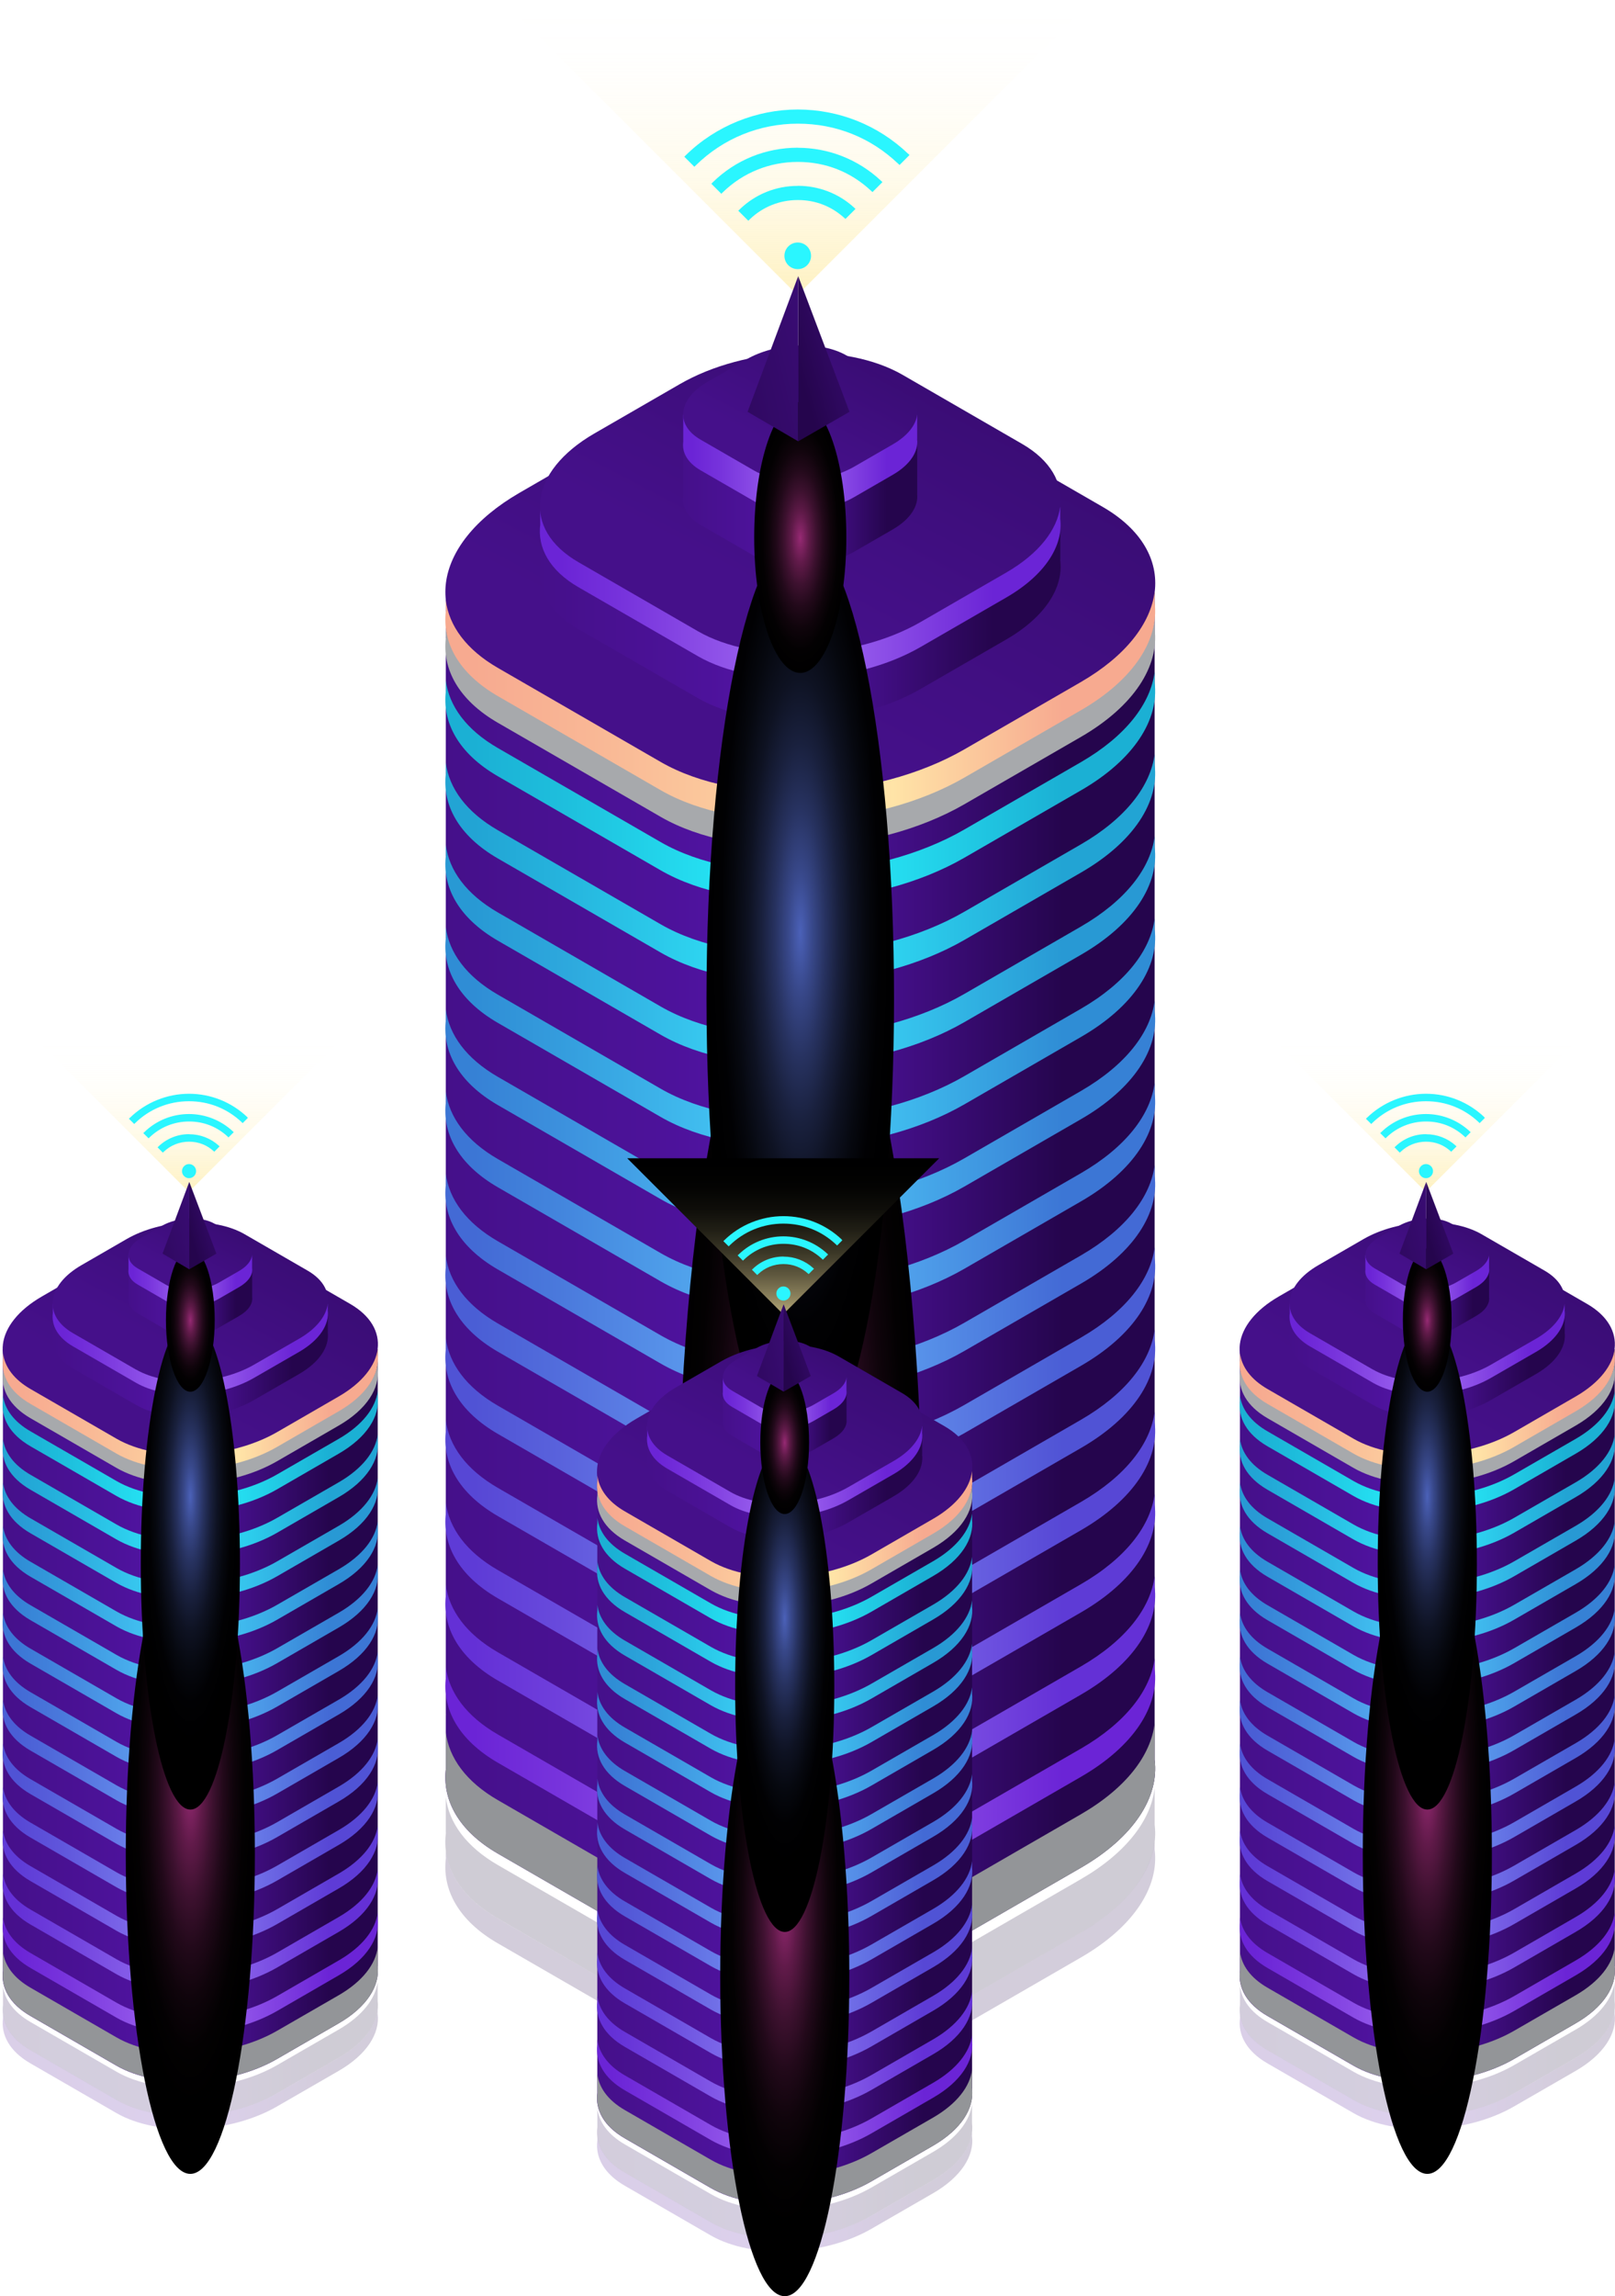 <svg xmlns="http://www.w3.org/2000/svg" width="197" height="280" viewBox="0 0 197 280" fill="none"><g clip-path="url(#clip0_329_4103)"><path d="M140.844 214.583V72.285H54.381V215.554H54.399C53.879 219.456 55.942 223.263 60.729 226.029L80.578 237.493C90.082 242.982 106.679 242.288 117.648 235.958L131.834 227.763C138.347 224.009 141.416 219.101 140.844 214.592V214.583Z" fill="url(#paint0_linear_329_4103)"></path><g style="mix-blend-mode:multiply"><path d="M140.844 210.126C140.402 214.028 137.367 218.043 131.834 221.242L117.648 229.437C106.679 235.776 90.082 236.461 80.578 230.972L60.729 219.508C56.853 217.271 54.763 214.349 54.381 211.253V215.554H54.399C53.879 219.456 55.942 223.263 60.729 226.029L80.578 237.493C90.082 242.982 106.679 242.288 117.648 235.958L131.834 227.763C138.347 224.009 141.416 219.101 140.844 214.592V210.134V210.126Z" fill="#939598"></path></g><path opacity="0.15" d="M140.844 218.043C140.402 221.945 137.367 225.96 131.834 229.159L117.648 237.354C106.679 243.693 90.082 244.378 80.578 238.889L60.729 227.425C56.853 225.188 54.763 222.266 54.381 219.161V223.462H54.399C53.879 227.365 55.942 231.171 60.729 233.937L80.578 245.401C90.082 250.89 106.679 250.196 117.648 243.866L131.834 235.672C138.347 231.908 141.416 227.009 140.844 222.5V218.043Z" fill="url(#paint1_linear_329_4103)"></path><g style="mix-blend-mode:multiply" opacity="0.2"><path d="M140.844 218.043C140.402 221.945 137.367 225.96 131.834 229.159L117.648 237.354C106.679 243.693 90.082 244.378 80.578 238.889L60.729 227.425C56.853 225.188 54.763 222.266 54.381 219.161V223.462H54.399C53.879 227.365 55.942 231.171 60.729 233.937L80.578 245.401C90.082 250.89 106.679 250.196 117.648 243.866L131.834 235.672C138.347 231.908 141.416 227.009 140.844 222.5V218.043Z" fill="#939598"></path></g><path style="mix-blend-mode:multiply" opacity="0.2" d="M54.399 223.471H54.381V223.636C54.381 223.584 54.381 223.523 54.399 223.471Z" fill="url(#paint2_linear_329_4103)"></path><path opacity="0.2" d="M140.844 224.555C140.402 228.457 137.367 232.472 131.834 235.672L117.648 243.866C106.679 250.205 90.082 250.89 80.578 245.401L60.729 233.946C56.853 231.709 54.763 228.787 54.381 225.682V226.506H54.399C53.879 230.408 55.942 234.215 60.729 236.973L80.578 248.436C90.082 253.917 106.679 253.232 117.648 246.901L131.834 238.707C138.347 234.944 141.416 230.044 140.844 225.535V224.555Z" fill="url(#paint3_linear_329_4103)"></path><g style="mix-blend-mode:multiply"><path d="M54.399 209.033H54.381V209.198C54.381 209.146 54.381 209.085 54.399 209.033Z" fill="#D1D3D4"></path></g><path d="M80.587 92.94L60.738 81.477C51.242 75.988 52.43 66.406 63.4 60.075L77.586 51.881C88.555 45.551 105.153 44.857 114.656 50.346L134.505 61.81C144.009 67.299 142.813 76.881 131.843 83.211L117.657 91.405C106.687 97.736 90.09 98.429 80.587 92.94Z" fill="url(#paint4_linear_329_4103)"></path><path d="M129.337 68.322V61.819H65.897V69.033H65.906C65.524 71.895 67.041 74.687 70.553 76.716L85.121 85.127C92.093 89.151 104.268 88.648 112.315 84L122.721 77.991C127.499 75.233 129.745 71.635 129.328 68.322H129.337Z" fill="url(#paint5_linear_329_4103)"></path><path d="M129.337 63.206V61.819H65.897V63.917H65.906C65.524 66.787 67.041 69.571 70.553 71.6L85.121 80.011C92.093 84.035 104.268 83.532 112.315 78.884L122.721 72.875C127.499 70.117 129.745 66.519 129.328 63.206H129.337Z" fill="url(#paint6_linear_329_4103)"></path><path d="M85.122 76.968L70.562 68.556C63.59 64.533 64.466 57.5 72.513 52.852L82.919 46.843C90.966 42.195 103.149 41.692 110.113 45.716L124.672 54.127C131.644 58.151 130.768 65.183 122.721 69.831L112.315 75.84C104.268 80.488 92.085 80.991 85.122 76.968Z" fill="url(#paint7_linear_329_4103)"></path><path d="M140.844 83.211V81.919C140.367 85.795 137.323 89.775 131.834 92.949L117.648 101.143C106.679 107.482 90.082 108.167 80.578 102.678L60.729 91.215C56.87 88.986 54.772 86.081 54.381 82.986V84.182H54.399C53.879 88.084 55.942 91.891 60.729 94.657L80.578 106.121C90.082 111.61 106.679 110.916 117.648 104.586L131.834 96.391C138.347 92.637 141.416 87.729 140.844 83.22V83.211Z" fill="url(#paint8_linear_329_4103)"></path><path d="M140.844 93.235V91.943C140.367 95.819 137.323 99.799 131.834 102.973L117.648 111.168C106.679 117.506 90.082 118.191 80.578 112.702L60.729 101.239C56.87 99.01 54.772 96.105 54.381 93.01V94.206H54.399C53.879 98.109 55.942 101.915 60.729 104.681L80.578 116.145C90.082 121.634 106.679 120.94 117.648 114.61L131.834 106.416C138.347 102.661 141.416 97.753 140.844 93.244V93.235Z" fill="url(#paint9_linear_329_4103)"></path><path d="M140.844 103.259V101.967C140.367 105.843 137.323 109.824 131.834 112.997L117.648 121.192C106.679 127.531 90.082 128.216 80.578 122.727L60.729 111.263C56.87 109.034 54.772 106.13 54.381 103.034V104.231H54.399C53.879 108.133 55.942 111.939 60.729 114.706L80.578 126.169C90.082 131.658 106.679 130.965 117.648 124.634L131.834 116.44C138.347 112.685 141.416 107.777 140.844 103.268V103.259Z" fill="url(#paint10_linear_329_4103)"></path><path d="M140.844 113.284V111.991C140.367 115.868 137.323 119.848 131.834 123.021L117.648 131.216C106.679 137.555 90.082 138.24 80.578 132.751L60.729 121.287C56.87 119.059 54.772 116.154 54.381 113.058V114.255H54.399C53.879 118.157 55.942 121.964 60.729 124.73L80.578 136.193C90.082 141.682 106.679 140.989 117.648 134.659L131.834 126.464C138.347 122.709 141.416 117.801 140.844 113.292V113.284Z" fill="url(#paint11_linear_329_4103)"></path><path d="M140.844 123.308V122.016C140.367 125.892 137.323 129.872 131.834 133.046L117.648 141.24C106.679 147.579 90.082 148.264 80.578 142.775L60.729 131.311C56.87 129.083 54.772 126.178 54.381 123.082V124.279H54.399C53.879 128.181 55.942 131.988 60.729 134.754L80.578 146.218C90.082 151.707 106.679 151.013 117.648 144.683L131.834 136.488C138.347 132.733 141.416 127.825 140.844 123.316V123.308Z" fill="url(#paint12_linear_329_4103)"></path><path d="M140.844 133.332V132.04C140.367 135.916 137.323 139.896 131.834 143.07L117.648 151.264C106.679 157.603 90.082 158.288 80.578 152.799L60.729 141.336C56.87 139.107 54.772 136.202 54.381 133.106V134.303H54.399C53.879 138.205 55.942 142.012 60.729 144.778L80.578 156.242C90.082 161.731 106.679 161.037 117.648 154.707L131.834 146.512C138.347 142.758 141.416 137.85 140.844 133.341V133.332Z" fill="url(#paint13_linear_329_4103)"></path><path d="M140.844 143.356V142.064C140.367 145.94 137.323 149.92 131.834 153.094L117.648 161.288C106.679 167.627 90.082 168.312 80.578 162.823L60.729 151.36C56.87 149.131 54.772 146.226 54.381 143.131V144.327H54.399C53.879 148.229 55.942 152.036 60.729 154.802L80.578 166.266C90.082 171.755 106.679 171.061 117.648 164.731L131.834 156.537C138.347 152.782 141.416 147.874 140.844 143.365V143.356Z" fill="url(#paint14_linear_329_4103)"></path><path d="M140.844 153.38V152.088C140.367 155.964 137.323 159.944 131.834 163.118L117.648 171.313C106.679 177.651 90.082 178.337 80.578 172.848L60.729 161.384C56.87 159.155 54.772 156.25 54.381 153.155V154.351H54.399C53.879 158.254 55.942 162.06 60.729 164.826L80.578 176.29C90.082 181.779 106.679 181.085 117.648 174.755L131.834 166.561C138.347 162.806 141.416 157.898 140.844 153.389V153.38Z" fill="url(#paint15_linear_329_4103)"></path><path d="M140.844 163.404V162.112C140.367 165.988 137.323 169.969 131.834 173.142L117.648 181.337C106.679 187.676 90.082 188.361 80.578 182.872L60.729 171.408C56.87 169.18 54.772 166.275 54.381 163.179V164.376H54.399C53.879 168.278 55.942 172.084 60.729 174.851L80.578 186.314C90.082 191.803 106.679 191.11 117.648 184.779L131.834 176.585C138.347 172.83 141.416 167.922 140.844 163.413V163.404Z" fill="url(#paint16_linear_329_4103)"></path><path d="M140.844 173.428V172.136C140.367 176.012 137.323 179.993 131.834 183.166L117.648 191.361C106.679 197.7 90.082 198.385 80.578 192.896L60.729 181.432C56.87 179.203 54.772 176.299 54.381 173.203V174.399H54.399C53.879 178.302 55.942 182.108 60.729 184.875L80.578 196.338C90.082 201.827 106.679 201.133 117.648 194.803L131.834 186.609C138.347 182.845 141.416 177.946 140.844 173.437V173.428Z" fill="url(#paint17_linear_329_4103)"></path><path d="M140.844 183.452V182.16C140.367 186.037 137.323 190.017 131.834 193.19L117.648 201.385C106.679 207.724 90.082 208.409 80.578 202.92L60.729 191.456C56.87 189.228 54.772 186.323 54.381 183.227V184.424H54.399C53.879 188.326 55.942 192.133 60.729 194.899L80.578 206.362C90.082 211.851 106.679 211.158 117.648 204.827L131.834 196.633C138.347 192.87 141.416 187.97 140.844 183.461V183.452Z" fill="url(#paint18_linear_329_4103)"></path><path d="M140.844 193.477V192.185C140.367 196.061 137.323 200.041 131.834 203.215L117.648 211.409C106.679 217.748 90.082 218.433 80.578 212.944L60.729 201.48C56.87 199.252 54.772 196.347 54.381 193.251V194.448H54.399C53.879 198.35 55.942 202.157 60.729 204.923L80.578 216.386C90.082 221.875 106.679 221.182 117.648 214.852L131.834 206.657C138.347 202.894 141.416 197.994 140.844 193.485V193.477Z" fill="url(#paint19_linear_329_4103)"></path><path d="M140.844 203.501V202.209C140.367 206.085 137.323 210.065 131.834 213.239L117.648 221.433C106.679 227.772 90.082 228.457 80.578 222.968L60.729 211.504C56.87 209.276 54.772 206.371 54.381 203.275V204.472H54.399C53.879 208.374 55.942 212.181 60.729 214.947L80.578 226.411C90.082 231.9 106.679 231.206 117.648 224.876L131.834 216.681C138.347 212.918 141.416 208.019 140.844 203.509V203.501Z" fill="url(#paint20_linear_329_4103)"></path><path d="M111.882 60.214V50.572H83.344V60.535C83.171 61.827 83.856 63.076 85.434 63.995L91.981 67.776C95.111 69.588 100.592 69.363 104.216 67.264L108.899 64.559C111.049 63.319 112.055 61.697 111.873 60.214H111.882Z" fill="url(#paint21_linear_329_4103)"></path><path d="M111.882 53.555V50.572H83.344V53.876C83.171 55.168 83.856 56.416 85.434 57.336L91.981 61.116C95.111 62.928 100.592 62.703 104.216 60.605L108.899 57.899C111.049 56.659 112.055 55.038 111.873 53.555H111.882Z" fill="url(#paint22_linear_329_4103)"></path><path d="M91.998 57.388L85.451 53.607C82.312 51.794 82.711 48.638 86.327 46.548L91.01 43.843C94.634 41.753 100.106 41.528 103.245 43.34L109.792 47.12C112.931 48.933 112.532 52.089 108.916 54.179L104.234 56.885C100.618 58.974 95.137 59.2 91.998 57.388Z" fill="url(#paint23_linear_329_4103)"></path><g style="mix-blend-mode:multiply"><path d="M140.844 76.69V75.398C140.367 79.274 137.323 83.254 131.834 86.428L117.648 94.623C106.679 100.961 90.082 101.646 80.578 96.157L60.729 84.694C56.87 82.465 54.772 79.56 54.381 76.465V77.661H54.399C53.879 81.563 55.942 85.37 60.729 88.136L80.578 99.6C90.082 105.089 106.679 104.395 117.648 98.065L131.834 89.871C138.347 86.107 141.416 81.208 140.844 76.699V76.69Z" fill="#A7A9AC"></path></g><path d="M140.844 73.438V72.146C140.367 76.022 137.323 80.002 131.834 83.176L117.648 91.371C106.679 97.701 90.082 98.395 80.578 92.906L60.729 81.442C56.87 79.213 54.772 76.308 54.381 73.213V74.409H54.399C53.879 78.312 55.942 82.118 60.729 84.885L80.578 96.348C90.082 101.837 106.679 101.143 117.648 94.813L131.834 86.619C138.347 82.855 141.416 77.956 140.844 73.447V73.438Z" fill="url(#paint24_linear_329_4103)"></path><path style="mix-blend-mode:color-dodge" d="M112.514 188.664C112.514 229.402 105.846 262.432 97.617 262.432C89.388 262.432 82.728 229.411 82.728 188.664C82.728 147.917 89.396 114.905 97.617 114.905C105.837 114.905 112.514 147.926 112.514 188.664Z" fill="url(#paint25_radial_329_4103)"></path><path style="mix-blend-mode:color-dodge" d="M109.055 121.764C109.055 153.059 103.93 178.423 97.617 178.423C91.305 178.423 86.18 153.059 86.18 121.764C86.18 90.469 91.305 65.105 97.617 65.105C103.93 65.105 109.055 90.469 109.055 121.764Z" fill="url(#paint26_radial_329_4103)"></path><path style="mix-blend-mode:color-dodge" d="M103.236 65.539C103.236 74.661 100.721 82.058 97.617 82.058C94.513 82.058 91.998 74.661 91.998 65.539C91.998 56.416 94.513 49.02 97.617 49.02C100.721 49.02 103.236 56.416 103.236 65.539Z" fill="url(#paint27_radial_329_4103)"></path><path style="mix-blend-mode:screen" d="M97.27 35.986L61.284 0H133.248L97.27 35.986Z" fill="url(#paint28_linear_329_4103)"></path><path d="M98.458 30.047C99.091 30.68 99.091 31.711 98.458 32.344C97.825 32.977 96.793 32.977 96.16 32.344C95.527 31.711 95.527 30.68 96.16 30.047C96.793 29.413 97.825 29.413 98.458 30.047Z" fill="#2AF6FF"></path><path d="M110.754 18.73C107.112 15.262 102.334 13.354 97.313 13.354C92.293 13.354 87.306 15.34 83.647 18.938L83.474 19.112L84.696 20.334L84.87 20.17C88.208 16.892 92.631 15.08 97.322 15.08C102.013 15.08 106.253 16.814 109.557 19.962L109.731 20.118L110.945 18.904L110.763 18.73H110.754Z" fill="#2AF6FF"></path><path d="M97.313 22.667C94.651 22.667 92.136 23.682 90.229 25.529L90.055 25.693L91.278 26.916L91.451 26.751C93.029 25.225 95.111 24.393 97.313 24.393C99.516 24.393 101.415 25.165 102.967 26.552L103.132 26.699L104.354 25.477L104.172 25.303C102.308 23.595 99.871 22.658 97.313 22.658V22.667Z" fill="#2AF6FF"></path><path d="M97.313 18.011C93.402 18.011 89.717 19.511 86.942 22.233L86.769 22.407L87.991 23.63L88.156 23.465C90.61 21.063 93.862 19.745 97.313 19.745C100.764 19.745 103.825 20.994 106.253 23.265L106.427 23.422L107.641 22.207L107.459 22.034C104.684 19.441 101.076 18.019 97.304 18.019L97.313 18.011Z" fill="#2AF6FF"></path><path d="M97.365 33.671V53.815L103.626 50.216L97.365 33.671Z" fill="url(#paint29_linear_329_4103)"></path><path d="M97.365 33.671V53.815L91.191 50.216L97.365 33.671Z" fill="url(#paint30_linear_329_4103)"></path><path d="M46.074 239.782V164.54H0.358V240.294C0.081 242.357 1.174 244.369 3.706 245.826L14.198 251.887C19.227 254.792 28.003 254.428 33.795 251.072L41.296 246.736C44.739 244.751 46.36 242.158 46.057 239.773L46.074 239.782Z" fill="url(#paint31_linear_329_4103)"></path><g style="mix-blend-mode:multiply"><path d="M46.074 237.423C45.84 239.487 44.236 241.611 41.314 243.302L33.813 247.629C28.012 250.977 19.236 251.341 14.216 248.444L3.723 242.383C1.677 241.204 0.567 239.66 0.367 238.013V240.285C0.09 242.348 1.182 244.36 3.714 245.817L14.207 251.878C19.236 254.775 28.012 254.419 33.804 251.063L41.305 246.728C44.748 244.742 46.369 242.149 46.066 239.764V237.406L46.074 237.423Z" fill="#939598"></path></g><path opacity="0.15" d="M46.074 241.611C45.84 243.675 44.236 245.8 41.314 247.491L33.813 251.818C28.012 255.165 19.236 255.529 14.216 252.633L3.723 246.571C1.677 245.392 0.567 243.849 0.367 242.201V244.473C0.09 246.537 1.182 248.548 3.714 250.014L14.207 256.075C19.236 258.98 28.012 258.616 33.804 255.26L41.305 250.933C44.748 248.947 46.369 246.355 46.066 243.97V241.611H46.074Z" fill="url(#paint32_linear_329_4103)"></path><g style="mix-blend-mode:multiply" opacity="0.2"><path d="M46.074 241.611C45.84 243.675 44.236 245.8 41.314 247.491L33.813 251.818C28.012 255.165 19.236 255.529 14.216 252.633L3.723 246.571C1.677 245.392 0.567 243.849 0.367 242.201V244.473C0.09 246.537 1.182 248.548 3.714 250.014L14.207 256.075C19.236 258.98 28.012 258.616 33.804 255.26L41.305 250.933C44.748 248.947 46.369 246.355 46.066 243.97V241.611H46.074Z" fill="#939598"></path></g><path opacity="0.2" d="M46.074 245.054C45.84 247.118 44.236 249.242 41.314 250.933L33.813 255.26C28.012 258.608 19.236 258.972 14.216 256.075L3.723 250.014C1.677 248.826 0.567 247.283 0.367 245.644V246.077C0.09 248.141 1.182 250.153 3.714 251.61L14.207 257.671C19.236 260.567 28.012 260.212 33.804 256.856L41.305 252.529C44.748 250.543 46.369 247.95 46.066 245.566V245.045L46.074 245.054Z" fill="url(#paint33_linear_329_4103)"></path><path d="M14.215 175.466L3.714 169.405C-1.307 166.508 -0.682 161.435 5.119 158.088L12.62 153.753C18.421 150.405 27.196 150.041 32.217 152.937L42.71 158.999C47.73 161.895 47.106 166.968 41.305 170.315L33.804 174.651C28.003 177.998 19.227 178.362 14.207 175.466H14.215Z" fill="url(#paint34_linear_329_4103)"></path><path d="M39.987 162.441V158.999H6.446V162.814C6.246 164.332 7.044 165.806 8.9 166.872L16.6 171.321C20.285 173.445 26.72 173.185 30.977 170.723L36.484 167.549C39.007 166.092 40.204 164.193 39.978 162.441H39.987Z" fill="url(#paint35_linear_329_4103)"></path><path d="M39.987 159.736V158.999H6.446V160.109C6.246 161.626 7.044 163.1 8.9 164.176L16.6 168.624C20.285 170.749 26.72 170.488 30.977 168.026L36.484 164.852C39.007 163.395 40.204 161.487 39.978 159.745L39.987 159.736Z" fill="url(#paint36_linear_329_4103)"></path><path d="M16.609 167.02L8.908 162.572C5.223 160.447 5.683 156.727 9.94 154.273L15.447 151.091C19.704 148.637 26.138 148.368 29.824 150.492L37.524 154.941C41.209 157.065 40.75 160.785 36.492 163.239L30.986 166.413C26.728 168.867 20.294 169.136 16.609 167.011V167.02Z" fill="url(#paint37_linear_329_4103)"></path><path d="M46.074 170.315V169.63C45.823 171.677 44.21 173.784 41.314 175.457L33.813 179.784C28.012 183.132 19.236 183.496 14.216 180.599L3.723 174.538C1.677 173.359 0.575 171.824 0.367 170.185V170.818C0.09 172.882 1.182 174.894 3.714 176.359L14.207 182.42C19.236 185.317 28.012 184.953 33.804 181.605L41.305 177.27C44.748 175.284 46.369 172.691 46.066 170.306L46.074 170.315Z" fill="url(#paint38_linear_329_4103)"></path><path d="M46.074 175.614V174.928C45.823 176.975 44.21 179.082 41.314 180.756L33.813 185.083C28.012 188.43 19.236 188.794 14.216 185.898L3.723 179.836C1.677 178.657 0.575 177.122 0.367 175.483V176.116C0.09 178.18 1.182 180.192 3.714 181.657L14.207 187.719C19.236 190.615 28.003 190.251 33.804 186.904L41.305 182.568C44.748 180.582 46.369 177.989 46.066 175.605L46.074 175.614Z" fill="url(#paint39_linear_329_4103)"></path><path d="M46.074 180.92V180.235C45.823 182.282 44.21 184.389 41.314 186.063L33.813 190.39C28.012 193.737 19.236 194.101 14.216 191.205L3.723 185.143C1.677 183.964 0.575 182.429 0.367 180.79V181.423C0.09 183.487 1.182 185.499 3.714 186.964L14.207 193.026C19.236 195.922 28.012 195.558 33.804 192.211L41.305 187.875C44.748 185.889 46.369 183.296 46.066 180.912L46.074 180.92Z" fill="url(#paint40_linear_329_4103)"></path><path d="M46.074 186.218V185.533C45.823 187.58 44.21 189.687 41.314 191.361L33.813 195.688C28.012 199.035 19.236 199.399 14.216 196.503L3.723 190.441C1.677 189.262 0.575 187.727 0.367 186.088V186.721C0.09 188.785 1.182 190.797 3.714 192.262L14.207 198.324C19.236 201.22 28.012 200.865 33.804 197.509L41.305 193.173C44.748 191.187 46.369 188.594 46.066 186.21L46.074 186.218Z" fill="url(#paint41_linear_329_4103)"></path><path d="M46.074 191.517V190.832C45.823 192.878 44.21 194.985 41.314 196.659L33.813 200.986C28.012 204.333 19.236 204.697 14.216 201.801L3.723 195.74C1.677 194.56 0.575 193.026 0.367 191.387V192.02C0.09 194.084 1.182 196.095 3.714 197.561L14.207 203.622C19.236 206.518 28.012 206.163 33.804 202.807L41.305 198.471C44.748 196.486 46.369 193.893 46.066 191.508L46.074 191.517Z" fill="url(#paint42_linear_329_4103)"></path><path d="M46.074 196.815V196.13C45.823 198.176 44.21 200.283 41.314 201.957L33.813 206.284C28.012 209.631 19.236 209.995 14.216 207.099L3.723 201.038C1.677 199.859 0.575 198.324 0.367 196.685V197.318C0.09 199.382 1.182 201.393 3.714 202.859L14.207 208.92C19.236 211.816 28.012 211.461 33.804 208.105L41.305 203.769C44.748 201.784 46.369 199.191 46.066 196.806L46.074 196.815Z" fill="url(#paint43_linear_329_4103)"></path><path d="M46.074 202.122V201.437C45.823 203.483 44.21 205.59 41.314 207.264L33.813 211.591C28.012 214.938 19.236 215.302 14.216 212.406L3.723 206.345C1.677 205.165 0.575 203.631 0.367 201.992V202.625C0.09 204.689 1.182 206.7 3.714 208.166L14.207 214.227C19.236 217.123 28.012 216.768 33.804 213.412L41.305 209.076C44.748 207.091 46.369 204.498 46.066 202.113L46.074 202.122Z" fill="url(#paint44_linear_329_4103)"></path><path d="M46.074 207.42V206.735C45.823 208.782 44.21 210.889 41.314 212.562L33.813 216.889C28.012 220.236 19.236 220.601 14.216 217.704L3.723 211.643C1.677 210.464 0.575 208.929 0.367 207.29V207.923C0.09 209.987 1.182 211.999 3.714 213.464L14.207 219.525C19.236 222.422 28.012 222.066 33.804 218.71L41.305 214.375C44.748 212.389 46.369 209.796 46.066 207.411L46.074 207.42Z" fill="url(#paint45_linear_329_4103)"></path><path d="M46.074 212.718V212.033C45.823 214.08 44.21 216.187 41.314 217.861L33.813 222.196C28.012 225.543 19.236 225.908 14.216 223.011L3.723 216.95C1.677 215.771 0.575 214.236 0.367 212.597V213.23C0.09 215.294 1.182 217.306 3.714 218.771L14.207 224.832C19.236 227.737 28.012 227.373 33.804 224.017L41.305 219.682C44.748 217.696 46.369 215.103 46.066 212.718H46.074Z" fill="url(#paint46_linear_329_4103)"></path><path d="M46.074 218.017V217.332C45.823 219.378 44.21 221.485 41.314 223.159L33.813 227.494C28.012 230.842 19.236 231.206 14.216 228.31L3.723 222.248C1.677 221.069 0.575 219.534 0.367 217.895V218.528C0.09 220.592 1.182 222.604 3.714 224.069L14.207 230.131C19.236 233.035 28.012 232.671 33.804 229.315L41.305 224.98C44.748 222.994 46.369 220.401 46.066 218.017H46.074Z" fill="url(#paint47_linear_329_4103)"></path><path d="M46.074 223.323V222.638C45.823 224.685 44.21 226.792 41.314 228.466L33.813 232.801C28.012 236.148 19.236 236.513 14.216 233.616L3.723 227.555C1.677 226.376 0.575 224.841 0.367 223.202V223.835C0.09 225.899 1.182 227.911 3.714 229.376L14.207 235.437C19.236 238.342 28.012 237.978 33.804 234.622L41.305 230.287C44.748 228.301 46.369 225.708 46.066 223.323H46.074Z" fill="url(#paint48_linear_329_4103)"></path><path d="M46.074 228.622V227.937C45.823 229.983 44.21 232.09 41.314 233.764L33.813 238.1C28.012 241.447 19.236 241.811 14.216 238.915L3.723 232.853C1.677 231.674 0.575 230.139 0.367 228.5V229.133C0.09 231.197 1.182 233.209 3.714 234.674L14.207 240.736C19.236 243.641 28.012 243.277 33.804 239.921L41.305 235.585C44.748 233.599 46.369 231.006 46.066 228.622H46.074Z" fill="url(#paint49_linear_329_4103)"></path><path d="M46.074 233.92V233.235C45.823 235.281 44.21 237.388 41.314 239.062L33.813 243.398C28.012 246.745 19.236 247.109 14.216 244.213L3.723 238.152C1.677 236.972 0.575 235.437 0.367 233.799V234.432C0.09 236.495 1.182 238.507 3.714 239.973L14.207 246.034C19.236 248.939 28.012 248.575 33.804 245.219L41.305 240.883C44.748 238.897 46.369 236.305 46.066 233.92H46.074Z" fill="url(#paint50_linear_329_4103)"></path><path d="M30.76 158.158V153.059H15.672V158.323C15.577 159.008 15.941 159.667 16.782 160.152L20.242 162.155C21.898 163.109 24.794 162.997 26.711 161.887L29.191 160.456C30.327 159.797 30.864 158.947 30.76 158.158Z" fill="url(#paint51_linear_329_4103)"></path><path d="M30.76 154.637V153.059H15.672V154.802C15.577 155.487 15.941 156.146 16.782 156.632L20.242 158.635C21.898 159.589 24.794 159.476 26.711 158.366L29.191 156.935C30.327 156.276 30.864 155.426 30.76 154.637Z" fill="url(#paint52_linear_329_4103)"></path><path d="M20.242 156.666L16.782 154.663C15.126 153.709 15.334 152.036 17.242 150.926L19.713 149.495C21.629 148.394 24.526 148.272 26.182 149.226L29.65 151.229C31.307 152.183 31.099 153.857 29.191 154.967L26.711 156.397C24.794 157.499 21.898 157.62 20.242 156.666Z" fill="url(#paint53_linear_329_4103)"></path><g style="mix-blend-mode:multiply"><path d="M46.074 166.873V166.188C45.823 168.234 44.21 170.341 41.314 172.023L33.813 176.359C28.012 179.706 19.236 180.07 14.216 177.174L3.723 171.113C1.677 169.934 0.575 168.399 0.367 166.76V167.393C0.09 169.457 1.182 171.468 3.714 172.934L14.207 178.995C19.236 181.9 28.012 181.536 33.804 178.18L41.305 173.844C44.748 171.859 46.369 169.266 46.066 166.881L46.074 166.873Z" fill="#A7A9AC"></path></g><path d="M46.074 165.147V164.462C45.823 166.508 44.21 168.616 41.314 170.289L33.813 174.625C28.012 177.972 19.236 178.336 14.216 175.44L3.723 169.379C1.677 168.199 0.575 166.664 0.367 165.026V165.659C0.09 167.722 1.182 169.734 3.714 171.191L14.207 177.252C19.236 180.149 28.012 179.793 33.804 176.437L41.305 172.101C44.748 170.116 46.369 167.523 46.066 165.138L46.074 165.147Z" fill="url(#paint54_linear_329_4103)"></path><path style="mix-blend-mode:color-dodge" d="M31.09 226.081C31.09 247.621 27.561 265.085 23.216 265.085C18.872 265.085 15.343 247.621 15.343 226.081C15.343 204.541 18.872 187.077 23.216 187.077C27.561 187.077 31.09 204.541 31.09 226.081Z" fill="url(#paint55_radial_329_4103)"></path><path style="mix-blend-mode:color-dodge" d="M29.269 190.702C29.269 207.247 26.564 220.661 23.225 220.661C19.887 220.661 17.172 207.247 17.172 190.702C17.172 174.157 19.878 160.742 23.225 160.742C26.572 160.742 29.269 174.157 29.269 190.702Z" fill="url(#paint56_radial_329_4103)"></path><path style="mix-blend-mode:color-dodge" d="M26.191 160.976C26.191 165.797 24.855 169.708 23.216 169.708C21.578 169.708 20.242 165.797 20.242 160.976C20.242 156.155 21.578 152.244 23.216 152.244C24.855 152.244 26.191 156.155 26.191 160.976Z" fill="url(#paint57_radial_329_4103)"></path><path style="mix-blend-mode:screen" d="M23.034 145.341L4.009 126.316H42.059L23.034 145.341Z" fill="url(#paint58_linear_329_4103)"></path><path d="M23.667 142.202C24.006 142.541 24.006 143.078 23.667 143.416C23.329 143.755 22.791 143.755 22.453 143.416C22.115 143.078 22.115 142.541 22.453 142.202C22.783 141.864 23.329 141.864 23.667 142.202Z" fill="#2AF6FF"></path><path d="M30.162 136.219C28.237 134.39 25.714 133.375 23.052 133.375C20.389 133.375 17.762 134.424 15.819 136.332L15.724 136.419L16.375 137.06L16.461 136.974C18.23 135.239 20.563 134.286 23.043 134.286C25.523 134.286 27.76 135.205 29.512 136.87L29.598 136.956L30.24 136.315L30.145 136.228L30.162 136.219Z" fill="#2AF6FF"></path><path d="M23.06 138.3C21.655 138.3 20.32 138.838 19.314 139.818L19.219 139.904L19.86 140.555L19.956 140.468C20.788 139.662 21.89 139.219 23.06 139.219C24.231 139.219 25.228 139.627 26.052 140.364L26.139 140.442L26.789 139.792L26.694 139.705C25.705 138.803 24.422 138.309 23.069 138.309L23.06 138.3Z" fill="#2AF6FF"></path><path d="M23.06 135.846C20.996 135.846 19.045 136.636 17.571 138.084L17.476 138.17L18.126 138.812L18.213 138.725C19.513 137.459 21.23 136.757 23.06 136.757C24.89 136.757 26.503 137.416 27.786 138.613L27.873 138.699L28.514 138.058L28.419 137.971C26.953 136.601 25.046 135.846 23.051 135.846H23.06Z" fill="#2AF6FF"></path><path d="M23.086 144.119V154.776L26.399 152.868L23.086 144.119Z" fill="url(#paint59_linear_329_4103)"></path><path d="M23.087 144.119V154.776L19.826 152.868L23.087 144.119Z" fill="url(#paint60_linear_329_4103)"></path><path d="M196.966 239.782V164.54H151.25V240.294C150.973 242.357 152.065 244.369 154.597 245.826L165.09 251.887C170.119 254.792 178.895 254.428 184.687 251.072L192.188 246.736C195.63 244.751 197.252 242.158 196.948 239.773L196.966 239.782Z" fill="url(#paint61_linear_329_4103)"></path><g style="mix-blend-mode:multiply"><path d="M196.965 237.423C196.731 239.487 195.127 241.611 192.205 243.302L184.704 247.629C178.903 250.977 170.127 251.341 165.107 248.444L154.614 242.383C152.568 241.204 151.458 239.66 151.258 238.013V240.285C150.981 242.348 152.074 244.36 154.606 245.817L165.098 251.878C170.127 254.775 178.903 254.419 184.695 251.063L192.196 246.728C195.639 244.742 197.26 242.149 196.957 239.764V237.406L196.965 237.423Z" fill="#939598"></path></g><path opacity="0.15" d="M196.965 241.611C196.731 243.675 195.127 245.8 192.205 247.491L184.704 251.818C178.903 255.165 170.127 255.529 165.107 252.633L154.614 246.571C152.568 245.392 151.458 243.849 151.258 242.201V244.473C150.981 246.537 152.074 248.548 154.606 250.014L165.098 256.075C170.127 258.98 178.903 258.616 184.695 255.26L192.196 250.933C195.639 248.947 197.26 246.355 196.957 243.97V241.611H196.965Z" fill="url(#paint62_linear_329_4103)"></path><g style="mix-blend-mode:multiply" opacity="0.2"><path d="M196.965 241.611C196.731 243.675 195.127 245.8 192.205 247.491L184.704 251.818C178.903 255.165 170.127 255.529 165.107 252.633L154.614 246.571C152.568 245.392 151.458 243.849 151.258 242.201V244.473C150.981 246.537 152.074 248.548 154.606 250.014L165.098 256.075C170.127 258.98 178.903 258.616 184.695 255.26L192.196 250.933C195.639 248.947 197.26 246.355 196.957 243.97V241.611H196.965Z" fill="#939598"></path></g><path opacity="0.2" d="M196.965 245.054C196.731 247.118 195.127 249.242 192.205 250.933L184.704 255.26C178.903 258.608 170.127 258.972 165.107 256.075L154.614 250.014C152.568 248.826 151.458 247.283 151.258 245.644V246.077C150.981 248.141 152.074 250.153 154.606 251.61L165.098 257.671C170.127 260.567 178.903 260.212 184.695 256.856L192.196 252.529C195.639 250.543 197.26 247.95 196.957 245.566V245.045L196.965 245.054Z" fill="url(#paint63_linear_329_4103)"></path><path d="M165.098 175.466L154.597 169.405C149.576 166.508 150.201 161.435 156.002 158.088L163.503 153.753C169.304 150.405 178.079 150.041 183.1 152.937L193.592 158.999C198.613 161.895 197.989 166.968 192.188 170.315L184.687 174.651C178.886 177.998 170.11 178.362 165.089 175.466H165.098Z" fill="url(#paint64_linear_329_4103)"></path><path d="M190.87 162.441V158.999H157.329V162.814C157.129 164.332 157.927 165.806 159.783 166.872L167.483 171.321C171.168 173.445 177.602 173.185 181.86 170.723L187.366 167.549C189.89 166.092 191.087 164.193 190.861 162.441H190.87Z" fill="url(#paint65_linear_329_4103)"></path><path d="M190.87 159.736V158.999H157.329V160.109C157.129 161.626 157.927 163.1 159.783 164.176L167.483 168.624C171.168 170.749 177.602 170.488 181.86 168.026L187.366 164.852C189.89 163.395 191.087 161.487 190.861 159.745L190.87 159.736Z" fill="url(#paint66_linear_329_4103)"></path><path d="M167.491 167.02L159.791 162.572C156.106 160.447 156.565 156.727 160.823 154.273L166.329 151.091C170.587 148.637 177.021 148.368 180.707 150.492L188.407 154.941C192.092 157.065 191.633 160.785 187.375 163.239L181.869 166.413C177.611 168.867 171.177 169.136 167.491 167.011V167.02Z" fill="url(#paint67_linear_329_4103)"></path><path d="M196.965 170.315V169.63C196.714 171.677 195.101 173.784 192.205 175.457L184.704 179.784C178.903 183.132 170.127 183.496 165.107 180.599L154.614 174.538C152.568 173.359 151.467 171.824 151.258 170.185V170.818C150.981 172.882 152.074 174.894 154.606 176.359L165.098 182.42C170.127 185.317 178.903 184.953 184.695 181.605L192.196 177.27C195.639 175.284 197.26 172.691 196.957 170.306L196.965 170.315Z" fill="url(#paint68_linear_329_4103)"></path><path d="M196.965 175.614V174.928C196.714 176.975 195.101 179.082 192.205 180.756L184.704 185.083C178.903 188.43 170.127 188.794 165.107 185.898L154.614 179.836C152.568 178.657 151.467 177.122 151.258 175.483V176.116C150.981 178.18 152.074 180.192 154.606 181.657L165.098 187.719C170.127 190.615 178.903 190.251 184.695 186.904L192.196 182.568C195.639 180.582 197.26 177.989 196.957 175.605L196.965 175.614Z" fill="url(#paint69_linear_329_4103)"></path><path d="M196.965 180.92V180.235C196.714 182.282 195.101 184.389 192.205 186.063L184.704 190.39C178.903 193.737 170.127 194.101 165.107 191.205L154.614 185.143C152.568 183.964 151.467 182.429 151.258 180.79V181.423C150.981 183.487 152.074 185.499 154.606 186.964L165.098 193.026C170.127 195.922 178.903 195.558 184.695 192.211L192.196 187.875C195.639 185.889 197.26 183.296 196.957 180.912L196.965 180.92Z" fill="url(#paint70_linear_329_4103)"></path><path d="M196.965 186.218V185.533C196.714 187.58 195.101 189.687 192.205 191.361L184.704 195.688C178.903 199.035 170.127 199.399 165.107 196.503L154.614 190.441C152.568 189.262 151.467 187.727 151.258 186.088V186.721C150.981 188.785 152.074 190.797 154.606 192.262L165.098 198.324C170.127 201.22 178.903 200.865 184.695 197.509L192.196 193.173C195.639 191.187 197.26 188.594 196.957 186.21L196.965 186.218Z" fill="url(#paint71_linear_329_4103)"></path><path d="M196.965 191.517V190.832C196.714 192.878 195.101 194.985 192.205 196.659L184.704 200.986C178.903 204.333 170.127 204.697 165.107 201.801L154.614 195.74C152.568 194.56 151.467 193.026 151.258 191.387V192.02C150.981 194.084 152.074 196.095 154.606 197.561L165.098 203.622C170.127 206.518 178.903 206.163 184.695 202.807L192.196 198.471C195.639 196.486 197.26 193.893 196.957 191.508L196.965 191.517Z" fill="url(#paint72_linear_329_4103)"></path><path d="M196.965 196.815V196.13C196.714 198.176 195.101 200.283 192.205 201.957L184.704 206.284C178.903 209.631 170.127 209.995 165.107 207.099L154.614 201.038C152.568 199.859 151.467 198.324 151.258 196.685V197.318C150.981 199.382 152.074 201.393 154.606 202.859L165.098 208.92C170.127 211.816 178.903 211.461 184.695 208.105L192.196 203.769C195.639 201.784 197.26 199.191 196.957 196.806L196.965 196.815Z" fill="url(#paint73_linear_329_4103)"></path><path d="M196.965 202.122V201.437C196.714 203.483 195.101 205.59 192.205 207.264L184.704 211.591C178.903 214.938 170.127 215.302 165.107 212.406L154.614 206.345C152.568 205.165 151.467 203.631 151.258 201.992V202.625C150.981 204.689 152.074 206.7 154.606 208.166L165.098 214.227C170.127 217.123 178.903 216.768 184.695 213.412L192.196 209.076C195.639 207.091 197.26 204.498 196.957 202.113L196.965 202.122Z" fill="url(#paint74_linear_329_4103)"></path><path d="M196.965 207.42V206.735C196.714 208.782 195.101 210.889 192.205 212.562L184.704 216.889C178.903 220.236 170.127 220.601 165.107 217.704L154.614 211.643C152.568 210.464 151.467 208.929 151.258 207.29V207.923C150.981 209.987 152.074 211.999 154.606 213.464L165.098 219.525C170.127 222.422 178.903 222.066 184.695 218.71L192.196 214.375C195.639 212.389 197.26 209.796 196.957 207.411L196.965 207.42Z" fill="url(#paint75_linear_329_4103)"></path><path d="M196.965 212.718V212.033C196.714 214.08 195.101 216.187 192.205 217.861L184.704 222.196C178.903 225.543 170.127 225.908 165.107 223.011L154.614 216.95C152.568 215.771 151.467 214.236 151.258 212.597V213.23C150.981 215.294 152.074 217.306 154.606 218.771L165.098 224.832C170.127 227.737 178.903 227.373 184.695 224.017L192.196 219.682C195.639 217.696 197.26 215.103 196.957 212.718H196.965Z" fill="url(#paint76_linear_329_4103)"></path><path d="M196.965 218.017V217.332C196.714 219.378 195.101 221.485 192.205 223.159L184.704 227.494C178.903 230.842 170.127 231.206 165.107 228.31L154.614 222.248C152.568 221.069 151.467 219.534 151.258 217.895V218.528C150.981 220.592 152.074 222.604 154.606 224.069L165.098 230.131C170.127 233.035 178.903 232.671 184.695 229.315L192.196 224.98C195.639 222.994 197.26 220.401 196.957 218.017H196.965Z" fill="url(#paint77_linear_329_4103)"></path><path d="M196.965 223.323V222.638C196.714 224.685 195.101 226.792 192.205 228.466L184.704 232.801C178.903 236.148 170.127 236.513 165.107 233.616L154.614 227.555C152.568 226.376 151.467 224.841 151.258 223.202V223.835C150.981 225.899 152.074 227.911 154.606 229.376L165.098 235.437C170.127 238.342 178.903 237.978 184.695 234.622L192.196 230.287C195.639 228.301 197.26 225.708 196.957 223.323H196.965Z" fill="url(#paint78_linear_329_4103)"></path><path d="M196.965 228.622V227.937C196.714 229.983 195.101 232.09 192.205 233.764L184.704 238.1C178.903 241.447 170.127 241.811 165.107 238.915L154.614 232.853C152.568 231.674 151.467 230.139 151.258 228.5V229.133C150.981 231.197 152.074 233.209 154.606 234.674L165.098 240.736C170.127 243.641 178.903 243.277 184.695 239.921L192.196 235.585C195.639 233.599 197.26 231.006 196.957 228.622H196.965Z" fill="url(#paint79_linear_329_4103)"></path><path d="M196.965 233.92V233.235C196.714 235.281 195.101 237.388 192.205 239.062L184.704 243.398C178.903 246.745 170.127 247.109 165.107 244.213L154.614 238.152C152.568 236.972 151.467 235.437 151.258 233.799V234.432C150.981 236.495 152.074 238.507 154.606 239.973L165.098 246.034C170.127 248.939 178.903 248.575 184.695 245.219L192.196 240.883C195.639 238.897 197.26 236.305 196.957 233.92H196.965Z" fill="url(#paint80_linear_329_4103)"></path><path d="M181.643 158.158V153.059H166.555V158.323C166.459 159.008 166.824 159.667 167.665 160.152L171.125 162.155C172.781 163.109 175.677 162.997 177.594 161.887L180.074 160.456C181.21 159.797 181.747 158.947 181.643 158.158Z" fill="url(#paint81_linear_329_4103)"></path><path d="M181.643 154.637V153.059H166.555V154.802C166.459 155.487 166.824 156.146 167.665 156.632L171.125 158.635C172.781 159.589 175.677 159.476 177.594 158.366L180.074 156.935C181.21 156.276 181.747 155.426 181.643 154.637Z" fill="url(#paint82_linear_329_4103)"></path><path d="M171.133 156.666L167.674 154.663C166.017 153.709 166.225 152.036 168.133 150.926L170.605 149.495C172.521 148.394 175.417 148.272 177.073 149.226L180.542 151.229C182.198 152.183 181.99 153.857 180.082 154.967L177.602 156.397C175.686 157.499 172.79 157.62 171.133 156.666Z" fill="url(#paint83_linear_329_4103)"></path><g style="mix-blend-mode:multiply"><path d="M196.965 166.873V166.188C196.714 168.234 195.101 170.341 192.205 172.023L184.704 176.359C178.903 179.706 170.127 180.07 165.107 177.174L154.614 171.113C152.568 169.934 151.467 168.399 151.258 166.76V167.393C150.981 169.457 152.074 171.468 154.606 172.934L165.098 178.995C170.127 181.9 178.903 181.536 184.695 178.18L192.196 173.844C195.639 171.859 197.26 169.266 196.957 166.881L196.965 166.873Z" fill="#A7A9AC"></path></g><path d="M196.965 165.147V164.462C196.714 166.508 195.101 168.616 192.205 170.289L184.704 174.625C178.903 177.972 170.127 178.336 165.107 175.44L154.614 169.379C152.568 168.199 151.467 166.664 151.258 165.026V165.659C150.981 167.722 152.074 169.734 154.606 171.191L165.098 177.252C170.127 180.149 178.903 179.793 184.695 176.437L192.196 172.101C195.639 170.116 197.26 167.523 196.957 165.138L196.965 165.147Z" fill="url(#paint84_linear_329_4103)"></path><path style="mix-blend-mode:color-dodge" d="M181.981 226.081C181.981 247.621 178.452 265.085 174.108 265.085C169.763 265.085 166.234 247.621 166.234 226.081C166.234 204.541 169.763 187.077 174.108 187.077C178.452 187.077 181.981 204.541 181.981 226.081Z" fill="url(#paint85_radial_329_4103)"></path><path style="mix-blend-mode:color-dodge" d="M180.152 190.702C180.152 207.247 177.446 220.661 174.108 220.661C170.769 220.661 168.055 207.247 168.055 190.702C168.055 174.157 170.761 160.742 174.108 160.742C177.455 160.742 180.152 174.157 180.152 190.702Z" fill="url(#paint86_radial_329_4103)"></path><path style="mix-blend-mode:color-dodge" d="M177.073 160.976C177.073 165.797 175.738 169.708 174.099 169.708C172.46 169.708 171.125 165.797 171.125 160.976C171.125 156.155 172.46 152.244 174.099 152.244C175.738 152.244 177.073 156.155 177.073 160.976Z" fill="url(#paint87_radial_329_4103)"></path><path style="mix-blend-mode:screen" d="M173.917 145.341L154.892 126.316H192.942L173.917 145.341Z" fill="url(#paint88_linear_329_4103)"></path><path d="M174.55 142.202C174.888 142.541 174.888 143.078 174.55 143.416C174.212 143.755 173.674 143.755 173.336 143.416C172.998 143.078 172.998 142.541 173.336 142.202C173.666 141.864 174.212 141.864 174.55 142.202Z" fill="#2AF6FF"></path><path d="M181.054 136.219C179.129 134.39 176.605 133.375 173.943 133.375C171.281 133.375 168.654 134.424 166.711 136.332L166.616 136.419L167.266 137.06L167.353 136.974C169.122 135.239 171.454 134.286 173.934 134.286C176.414 134.286 178.652 135.205 180.403 136.87L180.49 136.956L181.132 136.315L181.036 136.228L181.054 136.219Z" fill="#2AF6FF"></path><path d="M173.943 138.3C172.538 138.3 171.203 138.838 170.197 139.818L170.102 139.904L170.743 140.555L170.839 140.468C171.671 139.662 172.772 139.219 173.943 139.219C175.114 139.219 176.111 139.627 176.935 140.364L177.021 140.442L177.672 139.792L177.576 139.705C176.588 138.803 175.304 138.309 173.952 138.309L173.943 138.3Z" fill="#2AF6FF"></path><path d="M173.943 135.846C171.879 135.846 169.928 136.636 168.454 138.084L168.359 138.17L169.009 138.812L169.096 138.725C170.397 137.459 172.114 136.757 173.943 136.757C175.773 136.757 177.386 137.416 178.669 138.613L178.756 138.699L179.398 138.058L179.302 137.971C177.837 136.601 175.929 135.846 173.935 135.846H173.943Z" fill="#2AF6FF"></path><path d="M173.969 144.119V154.776L177.282 152.868L173.969 144.119Z" fill="url(#paint89_linear_329_4103)"></path><path d="M173.969 144.119V154.776L170.709 152.868L173.969 144.119Z" fill="url(#paint90_linear_329_4103)"></path><path d="M118.576 254.705V179.464H72.86V255.217C72.582 257.281 73.675 259.293 76.207 260.749L86.7 266.811C91.729 269.716 100.504 269.352 106.297 265.996L113.798 261.66C117.24 259.674 118.862 257.081 118.558 254.697L118.576 254.705Z" fill="url(#paint91_linear_329_4103)"></path><g style="mix-blend-mode:multiply"><path d="M118.576 252.347C118.342 254.411 116.737 256.535 113.815 258.226L106.314 262.553C100.513 265.9 91.738 266.265 86.717 263.368L76.225 257.307C74.178 256.128 73.068 254.584 72.869 252.937V255.209C72.591 257.272 73.684 259.284 76.216 260.741L86.708 266.802C91.738 269.698 100.513 269.343 106.306 265.987L113.806 261.651C117.249 259.666 118.871 257.073 118.567 254.688V252.33L118.576 252.347Z" fill="#939598"></path></g><path opacity="0.15" d="M118.576 256.535C118.342 258.599 116.737 260.723 113.815 262.414L106.314 266.741C100.513 270.089 91.738 270.453 86.717 267.557L76.225 261.495C74.178 260.316 73.068 258.772 72.869 257.125V259.397C72.591 261.461 73.684 263.472 76.216 264.938L86.708 270.999C91.738 273.904 100.513 273.54 106.306 270.184L113.806 265.857C117.249 263.871 118.871 261.278 118.567 258.894V256.535H118.576Z" fill="url(#paint92_linear_329_4103)"></path><g style="mix-blend-mode:multiply" opacity="0.2"><path d="M118.576 256.535C118.342 258.599 116.737 260.723 113.815 262.414L106.314 266.741C100.513 270.089 91.738 270.453 86.717 267.557L76.225 261.495C74.178 260.316 73.068 258.772 72.869 257.125V259.397C72.591 261.461 73.684 263.472 76.216 264.938L86.708 270.999C91.738 273.904 100.513 273.54 106.306 270.184L113.806 265.857C117.249 263.871 118.871 261.278 118.567 258.894V256.535H118.576Z" fill="#939598"></path></g><path opacity="0.2" d="M118.576 259.978C118.342 262.041 116.737 264.166 113.815 265.857L106.314 270.184C100.513 273.531 91.738 273.895 86.717 270.999L76.225 264.938C74.178 263.75 73.068 262.206 72.869 260.567V261.001C72.591 263.065 73.684 265.076 76.216 266.533L86.708 272.595C91.738 275.491 100.513 275.135 106.306 271.779L113.806 267.452C117.249 265.467 118.871 262.874 118.567 260.489V259.969L118.576 259.978Z" fill="url(#paint93_linear_329_4103)"></path><path d="M86.717 190.381L76.216 184.32C71.195 181.423 71.819 176.351 77.62 173.003L85.121 168.668C90.922 165.32 99.698 164.956 104.719 167.853L115.211 173.914C120.232 176.81 119.607 181.883 113.806 185.23L106.305 189.566C100.504 192.913 91.729 193.277 86.708 190.381H86.717Z" fill="url(#paint94_linear_329_4103)"></path><path d="M112.488 177.365V173.923H78.947V177.738C78.748 179.256 79.546 180.73 81.401 181.796L89.102 186.245C92.787 188.369 99.221 188.109 103.479 185.646L108.985 182.473C111.509 181.016 112.705 179.117 112.48 177.365H112.488Z" fill="url(#paint95_linear_329_4103)"></path><path d="M112.488 174.66V173.923H78.947V175.033C78.748 176.55 79.546 178.024 81.401 179.091L89.102 183.539C92.787 185.664 99.221 185.404 103.479 182.941L108.985 179.767C111.509 178.31 112.705 176.403 112.48 174.66H112.488Z" fill="url(#paint96_linear_329_4103)"></path><path d="M89.11 181.935L81.41 177.487C77.725 175.362 78.184 171.642 82.442 169.188L87.948 166.014C92.206 163.56 98.64 163.292 102.325 165.416L110.025 169.865C113.711 171.989 113.251 175.709 108.994 178.163L103.487 181.337C99.23 183.791 92.795 184.06 89.11 181.935Z" fill="url(#paint97_linear_329_4103)"></path><path d="M118.576 185.239V184.554C118.324 186.6 116.711 188.707 113.815 190.381L106.314 194.708C100.513 198.055 91.738 198.419 86.717 195.523L76.225 189.462C74.178 188.282 73.077 186.748 72.869 185.109V185.742C72.591 187.805 73.684 189.817 76.216 191.283L86.708 197.344C91.738 200.24 100.513 199.876 106.306 196.529L113.806 192.193C117.249 190.207 118.871 187.615 118.567 185.23L118.576 185.239Z" fill="url(#paint98_linear_329_4103)"></path><path d="M118.576 190.537V189.852C118.324 191.899 116.711 194.006 113.815 195.679L106.314 200.006C100.513 203.353 91.738 203.718 86.717 200.821L76.225 194.76C74.178 193.581 73.077 192.046 72.869 190.407V191.04C72.591 193.104 73.684 195.116 76.216 196.581L86.708 202.642C91.738 205.539 100.513 205.174 106.306 201.827L113.806 197.492C117.249 195.506 118.871 192.913 118.567 190.528L118.576 190.537Z" fill="url(#paint99_linear_329_4103)"></path><path d="M118.576 195.835V195.15C118.324 197.197 116.711 199.304 113.815 200.977L106.314 205.304C100.513 208.652 91.738 209.016 86.717 206.119L76.225 200.058C74.178 198.879 73.077 197.344 72.869 195.705V196.338C72.591 198.402 73.684 200.414 76.216 201.879L86.708 207.94C91.738 210.837 100.513 210.481 106.306 207.125L113.806 202.79C117.249 200.804 118.871 198.211 118.567 195.827L118.576 195.835Z" fill="url(#paint100_linear_329_4103)"></path><path d="M118.576 201.142V200.457C118.324 202.503 116.711 204.611 113.815 206.284L106.314 210.611C100.513 213.958 91.738 214.323 86.717 211.426L76.225 205.365C74.178 204.186 73.077 202.651 72.869 201.012V201.645C72.591 203.709 73.684 205.721 76.216 207.186L86.708 213.247C91.738 216.144 100.513 215.788 106.306 212.432L113.806 208.097C117.249 206.111 118.871 203.518 118.567 201.133L118.576 201.142Z" fill="url(#paint101_linear_329_4103)"></path><path d="M118.576 206.44V205.755C118.324 207.802 116.711 209.909 113.815 211.583L106.314 215.91C100.513 219.257 91.738 219.621 86.717 216.725L76.225 210.663C74.178 209.484 73.077 207.949 72.869 206.31V206.943C72.591 209.007 73.684 211.019 76.216 212.484L86.708 218.546C91.738 221.442 100.513 221.086 106.306 217.731L113.806 213.395C117.249 211.409 118.871 208.816 118.567 206.432L118.576 206.44Z" fill="url(#paint102_linear_329_4103)"></path><path d="M118.576 211.739V211.053C118.324 213.1 116.711 215.207 113.815 216.881L106.314 221.208C100.513 224.555 91.738 224.919 86.717 222.023L76.225 215.961C74.178 214.782 73.077 213.247 72.869 211.608V212.241C72.591 214.305 73.684 216.317 76.216 217.782L86.708 223.844C91.738 226.74 100.513 226.385 106.306 223.029L113.806 218.693C117.249 216.707 118.871 214.114 118.567 211.73L118.576 211.739Z" fill="url(#paint103_linear_329_4103)"></path><path d="M118.576 217.037V216.352C118.324 218.398 116.711 220.505 113.815 222.179L106.314 226.506C100.513 229.853 91.738 230.217 86.717 227.321L76.225 221.26C74.178 220.081 73.077 218.546 72.869 216.907V217.54C72.591 219.604 73.684 221.615 76.216 223.081L86.708 229.142C91.738 232.038 100.513 231.683 106.306 228.327L113.806 223.991C117.249 222.006 118.871 219.413 118.567 217.028L118.576 217.037Z" fill="url(#paint104_linear_329_4103)"></path><path d="M118.576 222.344V221.659C118.324 223.705 116.711 225.812 113.815 227.486L106.314 231.813C100.513 235.16 91.738 235.524 86.717 232.628L76.225 226.567C74.178 225.387 73.077 223.853 72.869 222.214V222.847C72.591 224.91 73.684 226.922 76.216 228.388L86.708 234.449C91.738 237.354 100.513 236.99 106.306 233.634L113.806 229.298C117.249 227.312 118.871 224.72 118.567 222.335L118.576 222.344Z" fill="url(#paint105_linear_329_4103)"></path><path d="M118.576 227.642V226.957C118.324 229.003 116.711 231.111 113.815 232.784L106.314 237.111C100.513 240.458 91.738 240.823 86.717 237.926L76.225 231.865C74.178 230.686 73.077 229.151 72.869 227.512V228.145C72.591 230.209 73.684 232.221 76.216 233.686L86.708 239.747C91.738 242.652 100.513 242.288 106.306 238.932L113.806 234.597C117.249 232.611 118.871 230.018 118.567 227.633L118.576 227.642Z" fill="url(#paint106_linear_329_4103)"></path><path d="M118.576 232.94V232.255C118.324 234.302 116.711 236.409 113.815 238.082L106.314 242.409C100.513 245.757 91.738 246.121 86.717 243.224L76.225 237.163C74.178 235.984 73.077 234.449 72.869 232.81V233.443C72.591 235.507 73.684 237.519 76.216 238.984L86.708 245.045C91.738 247.95 100.513 247.586 106.306 244.23L113.806 239.895C117.249 237.909 118.871 235.316 118.567 232.931L118.576 232.94Z" fill="url(#paint107_linear_329_4103)"></path><path d="M118.576 238.238V237.553C118.324 239.6 116.711 241.707 113.815 243.381L106.314 247.716C100.513 251.064 91.738 251.428 86.717 248.531L76.225 242.47C74.178 241.291 73.077 239.756 72.869 238.117V238.75C72.591 240.814 73.684 242.826 76.216 244.291L86.708 250.352C91.738 253.257 100.513 252.893 106.306 249.537L113.806 245.202C117.249 243.216 118.871 240.623 118.567 238.238H118.576Z" fill="url(#paint108_linear_329_4103)"></path><path d="M118.576 243.545V242.86C118.324 244.907 116.711 247.014 113.815 248.688L106.314 253.023C100.513 256.37 91.738 256.735 86.717 253.838L76.225 247.777C74.178 246.598 73.077 245.063 72.869 243.424V244.057C72.591 246.121 73.684 248.133 76.216 249.598L86.708 255.659C91.738 258.564 100.513 258.2 106.306 254.844L113.806 250.509C117.249 248.523 118.871 245.93 118.567 243.545H118.576Z" fill="url(#paint109_linear_329_4103)"></path><path d="M118.576 248.843V248.158C118.324 250.205 116.711 252.312 113.815 253.986L106.314 258.321C100.513 261.669 91.738 262.033 86.717 259.136L76.225 253.075C74.178 251.896 73.077 250.361 72.869 248.722V249.355C72.591 251.419 73.684 253.431 76.216 254.896L86.708 260.957C91.738 263.862 100.513 263.498 106.306 260.142L113.806 255.807C117.249 253.821 118.871 251.228 118.567 248.843H118.576Z" fill="url(#paint110_linear_329_4103)"></path><path d="M103.262 173.081V167.983H88.174V173.246C88.078 173.931 88.442 174.59 89.284 175.076L92.743 177.079C94.4 178.033 97.296 177.92 99.212 176.81L101.692 175.379C102.828 174.72 103.366 173.871 103.262 173.081Z" fill="url(#paint111_linear_329_4103)"></path><path d="M103.262 169.561V167.983H88.174V169.726C88.078 170.411 88.442 171.07 89.284 171.555L92.743 173.558C94.4 174.512 97.296 174.4 99.212 173.29L101.692 171.859C102.828 171.2 103.366 170.35 103.262 169.561Z" fill="url(#paint112_linear_329_4103)"></path><path d="M92.752 171.581L89.292 169.578C87.636 168.624 87.844 166.951 89.752 165.841L92.223 164.41C94.14 163.309 97.036 163.187 98.692 164.141L102.161 166.144C103.817 167.098 103.609 168.772 101.701 169.882L99.221 171.313C97.305 172.414 94.408 172.535 92.752 171.581Z" fill="url(#paint113_linear_329_4103)"></path><g style="mix-blend-mode:multiply"><path d="M118.576 181.788V181.103C118.324 183.149 116.711 185.256 113.815 186.938L106.314 191.274C100.513 194.621 91.738 194.985 86.717 192.089L76.225 186.028C74.178 184.849 73.077 183.314 72.869 181.675V182.308C72.591 184.372 73.684 186.383 76.216 187.849L86.708 193.91C91.738 196.815 100.513 196.451 106.306 193.095L113.806 188.759C117.249 186.774 118.871 184.181 118.567 181.796L118.576 181.788Z" fill="#A7A9AC"></path></g><path d="M118.576 180.071V179.385C118.324 181.432 116.711 183.539 113.815 185.213L106.314 189.548C100.513 192.896 91.738 193.26 86.717 190.364L76.225 184.302C74.178 183.123 73.077 181.588 72.869 179.949V180.582C72.591 182.646 73.684 184.658 76.216 186.115L86.708 192.176C91.738 195.072 100.513 194.717 106.306 191.361L113.806 187.025C117.249 185.039 118.871 182.447 118.567 180.062L118.576 180.071Z" fill="url(#paint114_linear_329_4103)"></path><path style="mix-blend-mode:color-dodge" d="M103.6 240.996C103.6 262.536 100.071 280 95.727 280C91.382 280 87.853 262.536 87.853 240.996C87.853 219.456 91.382 201.992 95.727 201.992C100.071 201.992 103.6 219.456 103.6 240.996Z" fill="url(#paint115_radial_329_4103)"></path><path style="mix-blend-mode:color-dodge" d="M101.77 205.625C101.77 222.17 99.065 235.585 95.727 235.585C92.388 235.585 89.674 222.17 89.674 205.625C89.674 189.08 92.379 175.666 95.727 175.666C99.074 175.666 101.77 189.08 101.77 205.625Z" fill="url(#paint116_radial_329_4103)"></path><path style="mix-blend-mode:color-dodge" d="M98.692 175.891C98.692 180.712 97.357 184.623 95.718 184.623C94.079 184.623 92.744 180.712 92.744 175.891C92.744 171.07 94.079 167.159 95.718 167.159C97.357 167.159 98.692 171.07 98.692 175.891Z" fill="url(#paint117_radial_329_4103)"></path><path style="mix-blend-mode:screen" d="M95.536 160.265L76.511 141.24H114.561L95.536 160.265Z" fill="url(#paint118_linear_329_4103)"></path><path d="M96.169 157.126C96.507 157.464 96.507 158.002 96.169 158.34C95.831 158.678 95.293 158.678 94.955 158.34C94.617 158.002 94.617 157.464 94.955 157.126C95.284 156.788 95.831 156.788 96.169 157.126Z" fill="#2AF6FF"></path><path d="M102.672 151.143C100.747 149.313 98.224 148.299 95.562 148.299C92.9 148.299 90.272 149.348 88.33 151.256L88.234 151.342L88.885 151.984L88.972 151.897C90.74 150.163 93.073 149.209 95.553 149.209C98.033 149.209 100.27 150.128 102.022 151.793L102.109 151.88L102.75 151.238L102.655 151.151L102.672 151.143Z" fill="#2AF6FF"></path><path d="M95.562 153.224C94.157 153.224 92.822 153.762 91.816 154.741L91.72 154.828L92.362 155.478L92.457 155.392C93.29 154.585 94.391 154.143 95.562 154.143C96.732 154.143 97.73 154.551 98.553 155.288L98.64 155.366L99.29 154.715L99.195 154.629C98.206 153.727 96.923 153.233 95.57 153.233L95.562 153.224Z" fill="#2AF6FF"></path><path d="M95.562 150.761C93.498 150.761 91.547 151.559 90.073 152.998L89.978 153.085L90.628 153.727L90.715 153.64C92.015 152.374 93.732 151.672 95.562 151.672C97.392 151.672 99.004 152.331 100.288 153.527L100.375 153.614L101.016 152.972L100.921 152.886C99.455 151.516 97.548 150.761 95.553 150.761H95.562Z" fill="#2AF6FF"></path><path d="M95.588 159.042V169.7L98.9 167.792L95.588 159.042Z" fill="url(#paint119_linear_329_4103)"></path><path d="M95.588 159.042V169.7L92.328 167.792L95.588 159.042Z" fill="url(#paint120_linear_329_4103)"></path></g><defs><linearGradient id="paint0_linear_329_4103" x1="54.321" y1="156.736" x2="140.913" y2="156.736" gradientUnits="userSpaceOnUse"><stop stop-color="#45108A"></stop><stop offset="0.29" stop-color="#4C1299"></stop><stop offset="0.5" stop-color="#5414A8"></stop><stop offset="0.87" stop-color="#25054D"></stop></linearGradient><linearGradient id="paint1_linear_329_4103" x1="0.324" y1="233.573" x2="1.191" y2="233.573" gradientUnits="userSpaceOnUse"><stop stop-color="#45108A"></stop><stop offset="0.29" stop-color="#4C1299"></stop><stop offset="0.5" stop-color="#5414A8"></stop><stop offset="0.87" stop-color="#25054D"></stop></linearGradient><linearGradient id="paint2_linear_329_4103" x1="54.381" y1="223.549" x2="54.399" y2="223.549" gradientUnits="userSpaceOnUse"><stop stop-color="#45108A"></stop><stop offset="0.29" stop-color="#4C1299"></stop><stop offset="0.5" stop-color="#5414A8"></stop><stop offset="0.87" stop-color="#25054D"></stop></linearGradient><linearGradient id="paint3_linear_329_4103" x1="0.324" y1="238.351" x2="1.191" y2="238.351" gradientUnits="userSpaceOnUse"><stop stop-color="#45108A"></stop><stop offset="0.29" stop-color="#4C1299"></stop><stop offset="0.5" stop-color="#5414A8"></stop><stop offset="0.87" stop-color="#25054D"></stop></linearGradient><linearGradient id="paint4_linear_329_4103" x1="148.614" y1="-25.537" x2="90.394" y2="85.422" gradientUnits="userSpaceOnUse"><stop stop-color="#25054D"></stop><stop offset="1" stop-color="#45108A"></stop></linearGradient><linearGradient id="paint5_linear_329_4103" x1="65.853" y1="74.826" x2="129.38" y2="74.826" gradientUnits="userSpaceOnUse"><stop stop-color="#45108A"></stop><stop offset="0.29" stop-color="#4C1299"></stop><stop offset="0.5" stop-color="#5414A8"></stop><stop offset="0.87" stop-color="#25054D"></stop></linearGradient><linearGradient id="paint6_linear_329_4103" x1="65.853" y1="72.268" x2="129.38" y2="72.268" gradientUnits="userSpaceOnUse"><stop offset="0.04" stop-color="#6B24D6"></stop><stop offset="0.16" stop-color="#7733DC"></stop><stop offset="0.4" stop-color="#965BEC"></stop><stop offset="0.5" stop-color="#A56EF4"></stop><stop offset="0.87" stop-color="#6B24D6"></stop></linearGradient><linearGradient id="paint7_linear_329_4103" x1="135.034" y1="-9.955" x2="92.319" y2="71.453" gradientUnits="userSpaceOnUse"><stop stop-color="#25054D"></stop><stop offset="1" stop-color="#45108A"></stop></linearGradient><linearGradient id="paint8_linear_329_4103" x1="54.321" y1="95.863" x2="140.913" y2="95.863" gradientUnits="userSpaceOnUse"><stop offset="0.04" stop-color="#1BB0D4"></stop><stop offset="0.17" stop-color="#1EBFDD"></stop><stop offset="0.42" stop-color="#26E7F6"></stop><stop offset="0.5" stop-color="#2AF6FF"></stop><stop offset="0.87" stop-color="#1BB0D4"></stop></linearGradient><linearGradient id="paint9_linear_329_4103" x1="54.321" y1="105.887" x2="140.913" y2="105.887" gradientUnits="userSpaceOnUse"><stop offset="0.04" stop-color="#22A4D4"></stop><stop offset="0.16" stop-color="#25B3DD"></stop><stop offset="0.41" stop-color="#30DBF4"></stop><stop offset="0.5" stop-color="#34EBFE"></stop><stop offset="0.87" stop-color="#22A4D4"></stop></linearGradient><linearGradient id="paint10_linear_329_4103" x1="54.321" y1="115.911" x2="140.913" y2="115.911" gradientUnits="userSpaceOnUse"><stop offset="0.04" stop-color="#2899D4"></stop><stop offset="0.17" stop-color="#2DA8DD"></stop><stop offset="0.42" stop-color="#3AD0F4"></stop><stop offset="0.5" stop-color="#3FDFFD"></stop><stop offset="0.87" stop-color="#2899D4"></stop></linearGradient><linearGradient id="paint11_linear_329_4103" x1="54.321" y1="125.935" x2="140.913" y2="125.935" gradientUnits="userSpaceOnUse"><stop offset="0.04" stop-color="#2F8DD5"></stop><stop offset="0.16" stop-color="#349CDD"></stop><stop offset="0.41" stop-color="#43C4F3"></stop><stop offset="0.5" stop-color="#49D4FC"></stop><stop offset="0.87" stop-color="#2F8DD5"></stop></linearGradient><linearGradient id="paint12_linear_329_4103" x1="54.321" y1="135.959" x2="140.913" y2="135.959" gradientUnits="userSpaceOnUse"><stop offset="0.04" stop-color="#3681D5"></stop><stop offset="0.16" stop-color="#3C90DD"></stop><stop offset="0.41" stop-color="#4CB8F2"></stop><stop offset="0.5" stop-color="#53C9FB"></stop><stop offset="0.87" stop-color="#3681D5"></stop></linearGradient><linearGradient id="paint13_linear_329_4103" x1="54.321" y1="145.983" x2="140.913" y2="145.983" gradientUnits="userSpaceOnUse"><stop offset="0.04" stop-color="#3C76D5"></stop><stop offset="0.16" stop-color="#4385DD"></stop><stop offset="0.41" stop-color="#55ADF1"></stop><stop offset="0.5" stop-color="#5DBDFA"></stop><stop offset="0.87" stop-color="#3C76D5"></stop></linearGradient><linearGradient id="paint14_linear_329_4103" x1="54.321" y1="156.008" x2="140.913" y2="156.008" gradientUnits="userSpaceOnUse"><stop offset="0.04" stop-color="#436AD5"></stop><stop offset="0.16" stop-color="#4A79DC"></stop><stop offset="0.41" stop-color="#5FA1F1"></stop><stop offset="0.5" stop-color="#68B2FA"></stop><stop offset="0.87" stop-color="#436AD5"></stop></linearGradient><linearGradient id="paint15_linear_329_4103" x1="54.321" y1="166.04" x2="140.913" y2="166.04" gradientUnits="userSpaceOnUse"><stop offset="0.04" stop-color="#4A5ED5"></stop><stop offset="0.16" stop-color="#526DDC"></stop><stop offset="0.41" stop-color="#6895F0"></stop><stop offset="0.5" stop-color="#72A7F9"></stop><stop offset="0.87" stop-color="#4A5ED5"></stop></linearGradient><linearGradient id="paint16_linear_329_4103" x1="54.321" y1="176.065" x2="140.913" y2="176.065" gradientUnits="userSpaceOnUse"><stop offset="0.04" stop-color="#5053D5"></stop><stop offset="0.16" stop-color="#5962DC"></stop><stop offset="0.41" stop-color="#718AF0"></stop><stop offset="0.5" stop-color="#7C9BF8"></stop><stop offset="0.87" stop-color="#5053D5"></stop></linearGradient><linearGradient id="paint17_linear_329_4103" x1="54.321" y1="186.089" x2="140.913" y2="186.089" gradientUnits="userSpaceOnUse"><stop offset="0.04" stop-color="#5747D5"></stop><stop offset="0.16" stop-color="#6056DC"></stop><stop offset="0.41" stop-color="#7A7EEE"></stop><stop offset="0.5" stop-color="#8690F7"></stop><stop offset="0.87" stop-color="#5747D5"></stop></linearGradient><linearGradient id="paint18_linear_329_4103" x1="54.321" y1="196.113" x2="140.913" y2="196.113" gradientUnits="userSpaceOnUse"><stop offset="0.04" stop-color="#5E3BD6"></stop><stop offset="0.16" stop-color="#684ADC"></stop><stop offset="0.4" stop-color="#8372EE"></stop><stop offset="0.5" stop-color="#9085F6"></stop><stop offset="0.87" stop-color="#5E3BD6"></stop></linearGradient><linearGradient id="paint19_linear_329_4103" x1="54.321" y1="206.137" x2="140.913" y2="206.137" gradientUnits="userSpaceOnUse"><stop offset="0.04" stop-color="#6430D6"></stop><stop offset="0.16" stop-color="#6F3FDC"></stop><stop offset="0.41" stop-color="#8D67ED"></stop><stop offset="0.5" stop-color="#9B79F5"></stop><stop offset="0.87" stop-color="#6430D6"></stop></linearGradient><linearGradient id="paint20_linear_329_4103" x1="54.321" y1="216.161" x2="140.913" y2="216.161" gradientUnits="userSpaceOnUse"><stop offset="0.04" stop-color="#6B24D6"></stop><stop offset="0.16" stop-color="#7733DC"></stop><stop offset="0.4" stop-color="#965BEC"></stop><stop offset="0.5" stop-color="#A56EF4"></stop><stop offset="0.87" stop-color="#6B24D6"></stop></linearGradient><linearGradient id="paint21_linear_329_4103" x1="83.327" y1="59.781" x2="111.908" y2="59.781" gradientUnits="userSpaceOnUse"><stop stop-color="#45108A"></stop><stop offset="0.29" stop-color="#4C1299"></stop><stop offset="0.5" stop-color="#5414A8"></stop><stop offset="0.87" stop-color="#25054D"></stop></linearGradient><linearGradient id="paint22_linear_329_4103" x1="83.327" y1="56.451" x2="111.908" y2="56.451" gradientUnits="userSpaceOnUse"><stop offset="0.04" stop-color="#6B24D6"></stop><stop offset="0.16" stop-color="#7733DC"></stop><stop offset="0.4" stop-color="#965BEC"></stop><stop offset="0.5" stop-color="#A56EF4"></stop><stop offset="0.87" stop-color="#6B24D6"></stop></linearGradient><linearGradient id="paint23_linear_329_4103" x1="114.448" y1="18.288" x2="95.233" y2="54.907" gradientUnits="userSpaceOnUse"><stop stop-color="#25054D"></stop><stop offset="1" stop-color="#45108A"></stop></linearGradient><linearGradient id="paint24_linear_329_4103" x1="54.321" y1="86.09" x2="140.913" y2="86.09" gradientUnits="userSpaceOnUse"><stop offset="0.04" stop-color="#F7AA90"></stop><stop offset="0.23" stop-color="#F9B996"></stop><stop offset="0.61" stop-color="#FEE1A6"></stop><stop offset="0.63" stop-color="#FFE4A7"></stop><stop offset="0.87" stop-color="#F7AA90"></stop></linearGradient><radialGradient id="paint25_radial_329_4103" cx="0" cy="0" r="1" gradientUnits="userSpaceOnUse" gradientTransform="translate(97.619 180.439) scale(14.893 73.532)"><stop stop-color="#972A74"></stop><stop offset="0.04" stop-color="#8A266A"></stop><stop offset="0.19" stop-color="#601A49"></stop><stop offset="0.35" stop-color="#3D112F"></stop><stop offset="0.51" stop-color="#22091A"></stop><stop offset="0.67" stop-color="#0F040B"></stop><stop offset="0.83" stop-color="#030102"></stop><stop offset="1"></stop></radialGradient><radialGradient id="paint26_radial_329_4103" cx="0" cy="0" r="1" gradientUnits="userSpaceOnUse" gradientTransform="translate(97.617 113.757) scale(11.441 56.489)"><stop stop-color="#4B61B8"></stop><stop offset="0.13" stop-color="#38488A"></stop><stop offset="0.27" stop-color="#273260"></stop><stop offset="0.41" stop-color="#19203D"></stop><stop offset="0.55" stop-color="#0E1222"></stop><stop offset="0.7" stop-color="#06080F"></stop><stop offset="0.84" stop-color="#010103"></stop><stop offset="1"></stop></radialGradient><radialGradient id="paint27_radial_329_4103" cx="0" cy="0" r="1" gradientUnits="userSpaceOnUse" gradientTransform="translate(97.619 65.6) scale(5.622 16.514)"><stop stop-color="#972A74"></stop><stop offset="0.04" stop-color="#8A266A"></stop><stop offset="0.19" stop-color="#601A49"></stop><stop offset="0.35" stop-color="#3D112F"></stop><stop offset="0.51" stop-color="#22091A"></stop><stop offset="0.67" stop-color="#0F040B"></stop><stop offset="0.83" stop-color="#030102"></stop><stop offset="1"></stop></radialGradient><linearGradient id="paint28_linear_329_4103" x1="97.27" y1="42.082" x2="97.27" y2="1.353" gradientUnits="userSpaceOnUse"><stop stop-color="#FEECA8"></stop><stop offset="0.01" stop-color="#FEECA8" stop-opacity="0.97"></stop><stop offset="0.13" stop-color="#FEECA8" stop-opacity="0.75"></stop><stop offset="0.25" stop-color="#FEECA8" stop-opacity="0.55"></stop><stop offset="0.37" stop-color="#FEECA8" stop-opacity="0.38"></stop><stop offset="0.49" stop-color="#FEECA8" stop-opacity="0.24"></stop><stop offset="0.62" stop-color="#FEECA8" stop-opacity="0.14"></stop><stop offset="0.74" stop-color="#FEECA8" stop-opacity="0.06"></stop><stop offset="0.87" stop-color="#FEECA8" stop-opacity="0.01"></stop><stop offset="1" stop-color="#FEECA8" stop-opacity="0"></stop></linearGradient><linearGradient id="paint29_linear_329_4103" x1="96.984" y1="43.86" x2="109.904" y2="39.993" gradientUnits="userSpaceOnUse"><stop stop-color="#25054D"></stop><stop offset="1" stop-color="#45108A"></stop></linearGradient><linearGradient id="paint30_linear_329_4103" x1="79.737" y1="47.693" x2="110.563" y2="40.79" gradientUnits="userSpaceOnUse"><stop stop-color="#25054D"></stop><stop offset="1" stop-color="#45108A"></stop></linearGradient><linearGradient id="paint31_linear_329_4103" x1="0.324" y1="209.198" x2="46.109" y2="209.198" gradientUnits="userSpaceOnUse"><stop stop-color="#45108A"></stop><stop offset="0.29" stop-color="#4C1299"></stop><stop offset="0.5" stop-color="#5414A8"></stop><stop offset="0.87" stop-color="#25054D"></stop></linearGradient><linearGradient id="paint32_linear_329_4103" x1="0.324" y1="249.823" x2="46.109" y2="249.823" gradientUnits="userSpaceOnUse"><stop stop-color="#45108A"></stop><stop offset="0.29" stop-color="#4C1299"></stop><stop offset="0.5" stop-color="#5414A8"></stop><stop offset="0.87" stop-color="#25054D"></stop></linearGradient><linearGradient id="paint33_linear_329_4103" x1="0.324" y1="252.347" x2="46.109" y2="252.347" gradientUnits="userSpaceOnUse"><stop stop-color="#45108A"></stop><stop offset="0.29" stop-color="#4C1299"></stop><stop offset="0.5" stop-color="#5414A8"></stop><stop offset="0.87" stop-color="#25054D"></stop></linearGradient><linearGradient id="paint34_linear_329_4103" x1="50.184" y1="112.815" x2="19.401" y2="171.486" gradientUnits="userSpaceOnUse"><stop stop-color="#25054D"></stop><stop offset="1" stop-color="#45108A"></stop></linearGradient><linearGradient id="paint35_linear_329_4103" x1="6.42" y1="165.884" x2="40.013" y2="165.884" gradientUnits="userSpaceOnUse"><stop stop-color="#45108A"></stop><stop offset="0.29" stop-color="#4C1299"></stop><stop offset="0.5" stop-color="#5414A8"></stop><stop offset="0.87" stop-color="#25054D"></stop></linearGradient><linearGradient id="paint36_linear_329_4103" x1="6.42" y1="164.531" x2="40.013" y2="164.531" gradientUnits="userSpaceOnUse"><stop offset="0.04" stop-color="#6B24D6"></stop><stop offset="0.16" stop-color="#7733DC"></stop><stop offset="0.4" stop-color="#965BEC"></stop><stop offset="0.5" stop-color="#A56EF4"></stop><stop offset="0.87" stop-color="#6B24D6"></stop></linearGradient><linearGradient id="paint37_linear_329_4103" x1="43.004" y1="121.053" x2="20.415" y2="164.098" gradientUnits="userSpaceOnUse"><stop stop-color="#25054D"></stop><stop offset="1" stop-color="#45108A"></stop></linearGradient><linearGradient id="paint38_linear_329_4103" x1="0.324" y1="177.01" x2="46.109" y2="177.01" gradientUnits="userSpaceOnUse"><stop offset="0.04" stop-color="#1BB0D4"></stop><stop offset="0.17" stop-color="#1EBFDD"></stop><stop offset="0.42" stop-color="#26E7F6"></stop><stop offset="0.5" stop-color="#2AF6FF"></stop><stop offset="0.87" stop-color="#1BB0D4"></stop></linearGradient><linearGradient id="paint39_linear_329_4103" x1="0.324" y1="182.308" x2="46.109" y2="182.308" gradientUnits="userSpaceOnUse"><stop offset="0.04" stop-color="#22A4D4"></stop><stop offset="0.16" stop-color="#25B3DD"></stop><stop offset="0.41" stop-color="#30DBF4"></stop><stop offset="0.5" stop-color="#34EBFE"></stop><stop offset="0.87" stop-color="#22A4D4"></stop></linearGradient><linearGradient id="paint40_linear_329_4103" x1="0.324" y1="187.606" x2="46.109" y2="187.606" gradientUnits="userSpaceOnUse"><stop offset="0.04" stop-color="#2899D4"></stop><stop offset="0.17" stop-color="#2DA8DD"></stop><stop offset="0.42" stop-color="#3AD0F4"></stop><stop offset="0.5" stop-color="#3FDFFD"></stop><stop offset="0.87" stop-color="#2899D4"></stop></linearGradient><linearGradient id="paint41_linear_329_4103" x1="0.324" y1="192.913" x2="46.109" y2="192.913" gradientUnits="userSpaceOnUse"><stop offset="0.04" stop-color="#2F8DD5"></stop><stop offset="0.16" stop-color="#349CDD"></stop><stop offset="0.41" stop-color="#43C4F3"></stop><stop offset="0.5" stop-color="#49D4FC"></stop><stop offset="0.87" stop-color="#2F8DD5"></stop></linearGradient><linearGradient id="paint42_linear_329_4103" x1="0.324" y1="198.211" x2="46.109" y2="198.211" gradientUnits="userSpaceOnUse"><stop offset="0.04" stop-color="#3681D5"></stop><stop offset="0.16" stop-color="#3C90DD"></stop><stop offset="0.41" stop-color="#4CB8F2"></stop><stop offset="0.5" stop-color="#53C9FB"></stop><stop offset="0.87" stop-color="#3681D5"></stop></linearGradient><linearGradient id="paint43_linear_329_4103" x1="0.324" y1="203.509" x2="46.109" y2="203.509" gradientUnits="userSpaceOnUse"><stop offset="0.04" stop-color="#3C76D5"></stop><stop offset="0.16" stop-color="#4385DD"></stop><stop offset="0.41" stop-color="#55ADF1"></stop><stop offset="0.5" stop-color="#5DBDFA"></stop><stop offset="0.87" stop-color="#3C76D5"></stop></linearGradient><linearGradient id="paint44_linear_329_4103" x1="0.324" y1="208.807" x2="46.109" y2="208.807" gradientUnits="userSpaceOnUse"><stop offset="0.04" stop-color="#436AD5"></stop><stop offset="0.16" stop-color="#4A79DC"></stop><stop offset="0.41" stop-color="#5FA1F1"></stop><stop offset="0.5" stop-color="#68B2FA"></stop><stop offset="0.87" stop-color="#436AD5"></stop></linearGradient><linearGradient id="paint45_linear_329_4103" x1="0.324" y1="214.114" x2="46.109" y2="214.114" gradientUnits="userSpaceOnUse"><stop offset="0.04" stop-color="#4A5ED5"></stop><stop offset="0.16" stop-color="#526DDC"></stop><stop offset="0.41" stop-color="#6895F0"></stop><stop offset="0.5" stop-color="#72A7F9"></stop><stop offset="0.87" stop-color="#4A5ED5"></stop></linearGradient><linearGradient id="paint46_linear_329_4103" x1="0.324" y1="219.413" x2="46.109" y2="219.413" gradientUnits="userSpaceOnUse"><stop offset="0.04" stop-color="#5053D5"></stop><stop offset="0.16" stop-color="#5962DC"></stop><stop offset="0.41" stop-color="#718AF0"></stop><stop offset="0.5" stop-color="#7C9BF8"></stop><stop offset="0.87" stop-color="#5053D5"></stop></linearGradient><linearGradient id="paint47_linear_329_4103" x1="0.324" y1="224.711" x2="46.109" y2="224.711" gradientUnits="userSpaceOnUse"><stop offset="0.04" stop-color="#5747D5"></stop><stop offset="0.16" stop-color="#6056DC"></stop><stop offset="0.41" stop-color="#7A7EEE"></stop><stop offset="0.5" stop-color="#8690F7"></stop><stop offset="0.87" stop-color="#5747D5"></stop></linearGradient><linearGradient id="paint48_linear_329_4103" x1="0.324" y1="230.018" x2="46.109" y2="230.018" gradientUnits="userSpaceOnUse"><stop offset="0.04" stop-color="#5E3BD6"></stop><stop offset="0.16" stop-color="#684ADC"></stop><stop offset="0.4" stop-color="#8372EE"></stop><stop offset="0.5" stop-color="#9085F6"></stop><stop offset="0.87" stop-color="#5E3BD6"></stop></linearGradient><linearGradient id="paint49_linear_329_4103" x1="0.324" y1="235.316" x2="46.109" y2="235.316" gradientUnits="userSpaceOnUse"><stop offset="0.04" stop-color="#6430D6"></stop><stop offset="0.16" stop-color="#6F3FDC"></stop><stop offset="0.41" stop-color="#8D67ED"></stop><stop offset="0.5" stop-color="#9B79F5"></stop><stop offset="0.87" stop-color="#6430D6"></stop></linearGradient><linearGradient id="paint50_linear_329_4103" x1="0.324" y1="240.614" x2="46.109" y2="240.614" gradientUnits="userSpaceOnUse"><stop offset="0.04" stop-color="#6B24D6"></stop><stop offset="0.16" stop-color="#7733DC"></stop><stop offset="0.4" stop-color="#965BEC"></stop><stop offset="0.5" stop-color="#A56EF4"></stop><stop offset="0.87" stop-color="#6B24D6"></stop></linearGradient><linearGradient id="paint51_linear_329_4103" x1="15.663" y1="157.932" x2="30.769" y2="157.932" gradientUnits="userSpaceOnUse"><stop stop-color="#45108A"></stop><stop offset="0.29" stop-color="#4C1299"></stop><stop offset="0.5" stop-color="#5414A8"></stop><stop offset="0.87" stop-color="#25054D"></stop></linearGradient><linearGradient id="paint52_linear_329_4103" x1="15.663" y1="156.172" x2="30.769" y2="156.172" gradientUnits="userSpaceOnUse"><stop offset="0.04" stop-color="#6B24D6"></stop><stop offset="0.16" stop-color="#7733DC"></stop><stop offset="0.4" stop-color="#965BEC"></stop><stop offset="0.5" stop-color="#A56EF4"></stop><stop offset="0.87" stop-color="#6B24D6"></stop></linearGradient><linearGradient id="paint53_linear_329_4103" x1="32.113" y1="135.994" x2="21.959" y2="155.348" gradientUnits="userSpaceOnUse"><stop stop-color="#25054D"></stop><stop offset="1" stop-color="#45108A"></stop></linearGradient><linearGradient id="paint54_linear_329_4103" x1="0.324" y1="171.841" x2="46.109" y2="171.841" gradientUnits="userSpaceOnUse"><stop offset="0.04" stop-color="#F7AA90"></stop><stop offset="0.23" stop-color="#F9B996"></stop><stop offset="0.61" stop-color="#FEE1A6"></stop><stop offset="0.63" stop-color="#FFE4A7"></stop><stop offset="0.87" stop-color="#F7AA90"></stop></linearGradient><radialGradient id="paint55_radial_329_4103" cx="0" cy="0" r="1" gradientUnits="userSpaceOnUse" gradientTransform="translate(23.22 217.732) scale(7.875 38.883)"><stop stop-color="#972A74"></stop><stop offset="0.04" stop-color="#8A266A"></stop><stop offset="0.19" stop-color="#601A49"></stop><stop offset="0.35" stop-color="#3D112F"></stop><stop offset="0.51" stop-color="#22091A"></stop><stop offset="0.67" stop-color="#0F040B"></stop><stop offset="0.83" stop-color="#030102"></stop><stop offset="1"></stop></radialGradient><radialGradient id="paint56_radial_329_4103" cx="0" cy="0" r="1" gradientUnits="userSpaceOnUse" gradientTransform="translate(23.217 182.48) scale(6.049 29.868)"><stop stop-color="#4B61B8"></stop><stop offset="0.13" stop-color="#38488A"></stop><stop offset="0.27" stop-color="#273260"></stop><stop offset="0.41" stop-color="#19203D"></stop><stop offset="0.55" stop-color="#0E1222"></stop><stop offset="0.7" stop-color="#06080F"></stop><stop offset="0.84" stop-color="#010103"></stop><stop offset="1"></stop></radialGradient><radialGradient id="paint57_radial_329_4103" cx="0" cy="0" r="1" gradientUnits="userSpaceOnUse" gradientTransform="translate(23.22 160.993) scale(2.972 8.73)"><stop stop-color="#972A74"></stop><stop offset="0.04" stop-color="#8A266A"></stop><stop offset="0.19" stop-color="#601A49"></stop><stop offset="0.35" stop-color="#3D112F"></stop><stop offset="0.51" stop-color="#22091A"></stop><stop offset="0.67" stop-color="#0F040B"></stop><stop offset="0.83" stop-color="#030102"></stop><stop offset="1"></stop></radialGradient><linearGradient id="paint58_linear_329_4103" x1="23.034" y1="148.576" x2="23.034" y2="127.036" gradientUnits="userSpaceOnUse"><stop stop-color="#FEECA8"></stop><stop offset="0.01" stop-color="#FEECA8" stop-opacity="0.97"></stop><stop offset="0.13" stop-color="#FEECA8" stop-opacity="0.75"></stop><stop offset="0.25" stop-color="#FEECA8" stop-opacity="0.55"></stop><stop offset="0.37" stop-color="#FEECA8" stop-opacity="0.38"></stop><stop offset="0.49" stop-color="#FEECA8" stop-opacity="0.24"></stop><stop offset="0.62" stop-color="#FEECA8" stop-opacity="0.14"></stop><stop offset="0.74" stop-color="#FEECA8" stop-opacity="0.06"></stop><stop offset="0.87" stop-color="#FEECA8" stop-opacity="0.01"></stop><stop offset="1" stop-color="#FEECA8" stop-opacity="0"></stop></linearGradient><linearGradient id="paint59_linear_329_4103" x1="22.887" y1="149.513" x2="29.72" y2="147.466" gradientUnits="userSpaceOnUse"><stop stop-color="#25054D"></stop><stop offset="1" stop-color="#45108A"></stop></linearGradient><linearGradient id="paint60_linear_329_4103" x1="13.765" y1="151.542" x2="30.067" y2="147.882" gradientUnits="userSpaceOnUse"><stop stop-color="#25054D"></stop><stop offset="1" stop-color="#45108A"></stop></linearGradient><linearGradient id="paint61_linear_329_4103" x1="151.207" y1="209.198" x2="197" y2="209.198" gradientUnits="userSpaceOnUse"><stop stop-color="#45108A"></stop><stop offset="0.29" stop-color="#4C1299"></stop><stop offset="0.5" stop-color="#5414A8"></stop><stop offset="0.87" stop-color="#25054D"></stop></linearGradient><linearGradient id="paint62_linear_329_4103" x1="151.206" y1="249.823" x2="197" y2="249.823" gradientUnits="userSpaceOnUse"><stop stop-color="#45108A"></stop><stop offset="0.29" stop-color="#4C1299"></stop><stop offset="0.5" stop-color="#5414A8"></stop><stop offset="0.87" stop-color="#25054D"></stop></linearGradient><linearGradient id="paint63_linear_329_4103" x1="151.206" y1="252.347" x2="197" y2="252.347" gradientUnits="userSpaceOnUse"><stop stop-color="#45108A"></stop><stop offset="0.29" stop-color="#4C1299"></stop><stop offset="0.5" stop-color="#5414A8"></stop><stop offset="0.87" stop-color="#25054D"></stop></linearGradient><linearGradient id="paint64_linear_329_4103" x1="201.067" y1="112.815" x2="170.284" y2="171.486" gradientUnits="userSpaceOnUse"><stop stop-color="#25054D"></stop><stop offset="1" stop-color="#45108A"></stop></linearGradient><linearGradient id="paint65_linear_329_4103" x1="157.311" y1="165.884" x2="190.896" y2="165.884" gradientUnits="userSpaceOnUse"><stop stop-color="#45108A"></stop><stop offset="0.29" stop-color="#4C1299"></stop><stop offset="0.5" stop-color="#5414A8"></stop><stop offset="0.87" stop-color="#25054D"></stop></linearGradient><linearGradient id="paint66_linear_329_4103" x1="157.311" y1="164.531" x2="190.896" y2="164.531" gradientUnits="userSpaceOnUse"><stop offset="0.04" stop-color="#6B24D6"></stop><stop offset="0.16" stop-color="#7733DC"></stop><stop offset="0.4" stop-color="#965BEC"></stop><stop offset="0.5" stop-color="#A56EF4"></stop><stop offset="0.87" stop-color="#6B24D6"></stop></linearGradient><linearGradient id="paint67_linear_329_4103" x1="193.887" y1="121.053" x2="171.298" y2="164.098" gradientUnits="userSpaceOnUse"><stop stop-color="#25054D"></stop><stop offset="1" stop-color="#45108A"></stop></linearGradient><linearGradient id="paint68_linear_329_4103" x1="151.206" y1="177.01" x2="197" y2="177.01" gradientUnits="userSpaceOnUse"><stop offset="0.04" stop-color="#1BB0D4"></stop><stop offset="0.17" stop-color="#1EBFDD"></stop><stop offset="0.42" stop-color="#26E7F6"></stop><stop offset="0.5" stop-color="#2AF6FF"></stop><stop offset="0.87" stop-color="#1BB0D4"></stop></linearGradient><linearGradient id="paint69_linear_329_4103" x1="151.206" y1="182.308" x2="197" y2="182.308" gradientUnits="userSpaceOnUse"><stop offset="0.04" stop-color="#22A4D4"></stop><stop offset="0.16" stop-color="#25B3DD"></stop><stop offset="0.41" stop-color="#30DBF4"></stop><stop offset="0.5" stop-color="#34EBFE"></stop><stop offset="0.87" stop-color="#22A4D4"></stop></linearGradient><linearGradient id="paint70_linear_329_4103" x1="151.206" y1="187.606" x2="197" y2="187.606" gradientUnits="userSpaceOnUse"><stop offset="0.04" stop-color="#2899D4"></stop><stop offset="0.17" stop-color="#2DA8DD"></stop><stop offset="0.42" stop-color="#3AD0F4"></stop><stop offset="0.5" stop-color="#3FDFFD"></stop><stop offset="0.87" stop-color="#2899D4"></stop></linearGradient><linearGradient id="paint71_linear_329_4103" x1="151.206" y1="192.913" x2="197" y2="192.913" gradientUnits="userSpaceOnUse"><stop offset="0.04" stop-color="#2F8DD5"></stop><stop offset="0.16" stop-color="#349CDD"></stop><stop offset="0.41" stop-color="#43C4F3"></stop><stop offset="0.5" stop-color="#49D4FC"></stop><stop offset="0.87" stop-color="#2F8DD5"></stop></linearGradient><linearGradient id="paint72_linear_329_4103" x1="151.206" y1="198.211" x2="197" y2="198.211" gradientUnits="userSpaceOnUse"><stop offset="0.04" stop-color="#3681D5"></stop><stop offset="0.16" stop-color="#3C90DD"></stop><stop offset="0.41" stop-color="#4CB8F2"></stop><stop offset="0.5" stop-color="#53C9FB"></stop><stop offset="0.87" stop-color="#3681D5"></stop></linearGradient><linearGradient id="paint73_linear_329_4103" x1="151.206" y1="203.509" x2="197" y2="203.509" gradientUnits="userSpaceOnUse"><stop offset="0.04" stop-color="#3C76D5"></stop><stop offset="0.16" stop-color="#4385DD"></stop><stop offset="0.41" stop-color="#55ADF1"></stop><stop offset="0.5" stop-color="#5DBDFA"></stop><stop offset="0.87" stop-color="#3C76D5"></stop></linearGradient><linearGradient id="paint74_linear_329_4103" x1="151.206" y1="208.807" x2="197" y2="208.807" gradientUnits="userSpaceOnUse"><stop offset="0.04" stop-color="#436AD5"></stop><stop offset="0.16" stop-color="#4A79DC"></stop><stop offset="0.41" stop-color="#5FA1F1"></stop><stop offset="0.5" stop-color="#68B2FA"></stop><stop offset="0.87" stop-color="#436AD5"></stop></linearGradient><linearGradient id="paint75_linear_329_4103" x1="151.206" y1="214.114" x2="197" y2="214.114" gradientUnits="userSpaceOnUse"><stop offset="0.04" stop-color="#4A5ED5"></stop><stop offset="0.16" stop-color="#526DDC"></stop><stop offset="0.41" stop-color="#6895F0"></stop><stop offset="0.5" stop-color="#72A7F9"></stop><stop offset="0.87" stop-color="#4A5ED5"></stop></linearGradient><linearGradient id="paint76_linear_329_4103" x1="151.206" y1="219.413" x2="197" y2="219.413" gradientUnits="userSpaceOnUse"><stop offset="0.04" stop-color="#5053D5"></stop><stop offset="0.16" stop-color="#5962DC"></stop><stop offset="0.41" stop-color="#718AF0"></stop><stop offset="0.5" stop-color="#7C9BF8"></stop><stop offset="0.87" stop-color="#5053D5"></stop></linearGradient><linearGradient id="paint77_linear_329_4103" x1="151.206" y1="224.711" x2="197" y2="224.711" gradientUnits="userSpaceOnUse"><stop offset="0.04" stop-color="#5747D5"></stop><stop offset="0.16" stop-color="#6056DC"></stop><stop offset="0.41" stop-color="#7A7EEE"></stop><stop offset="0.5" stop-color="#8690F7"></stop><stop offset="0.87" stop-color="#5747D5"></stop></linearGradient><linearGradient id="paint78_linear_329_4103" x1="151.206" y1="230.018" x2="197" y2="230.018" gradientUnits="userSpaceOnUse"><stop offset="0.04" stop-color="#5E3BD6"></stop><stop offset="0.16" stop-color="#684ADC"></stop><stop offset="0.4" stop-color="#8372EE"></stop><stop offset="0.5" stop-color="#9085F6"></stop><stop offset="0.87" stop-color="#5E3BD6"></stop></linearGradient><linearGradient id="paint79_linear_329_4103" x1="151.206" y1="235.316" x2="197" y2="235.316" gradientUnits="userSpaceOnUse"><stop offset="0.04" stop-color="#6430D6"></stop><stop offset="0.16" stop-color="#6F3FDC"></stop><stop offset="0.41" stop-color="#8D67ED"></stop><stop offset="0.5" stop-color="#9B79F5"></stop><stop offset="0.87" stop-color="#6430D6"></stop></linearGradient><linearGradient id="paint80_linear_329_4103" x1="151.206" y1="240.614" x2="197" y2="240.614" gradientUnits="userSpaceOnUse"><stop offset="0.04" stop-color="#6B24D6"></stop><stop offset="0.16" stop-color="#7733DC"></stop><stop offset="0.4" stop-color="#965BEC"></stop><stop offset="0.5" stop-color="#A56EF4"></stop><stop offset="0.87" stop-color="#6B24D6"></stop></linearGradient><linearGradient id="paint81_linear_329_4103" x1="166.546" y1="157.932" x2="181.66" y2="157.932" gradientUnits="userSpaceOnUse"><stop stop-color="#45108A"></stop><stop offset="0.29" stop-color="#4C1299"></stop><stop offset="0.5" stop-color="#5414A8"></stop><stop offset="0.87" stop-color="#25054D"></stop></linearGradient><linearGradient id="paint82_linear_329_4103" x1="166.546" y1="156.172" x2="181.66" y2="156.172" gradientUnits="userSpaceOnUse"><stop offset="0.04" stop-color="#6B24D6"></stop><stop offset="0.16" stop-color="#7733DC"></stop><stop offset="0.4" stop-color="#965BEC"></stop><stop offset="0.5" stop-color="#A56EF4"></stop><stop offset="0.87" stop-color="#6B24D6"></stop></linearGradient><linearGradient id="paint83_linear_329_4103" x1="183.005" y1="135.994" x2="172.842" y2="155.348" gradientUnits="userSpaceOnUse"><stop stop-color="#25054D"></stop><stop offset="1" stop-color="#45108A"></stop></linearGradient><linearGradient id="paint84_linear_329_4103" x1="151.206" y1="171.841" x2="197" y2="171.841" gradientUnits="userSpaceOnUse"><stop offset="0.04" stop-color="#F7AA90"></stop><stop offset="0.23" stop-color="#F9B996"></stop><stop offset="0.61" stop-color="#FEE1A6"></stop><stop offset="0.63" stop-color="#FFE4A7"></stop><stop offset="0.87" stop-color="#F7AA90"></stop></linearGradient><radialGradient id="paint85_radial_329_4103" cx="0" cy="0" r="1" gradientUnits="userSpaceOnUse" gradientTransform="translate(174.105 217.732) scale(7.875 38.883)"><stop stop-color="#972A74"></stop><stop offset="0.04" stop-color="#8A266A"></stop><stop offset="0.19" stop-color="#601A49"></stop><stop offset="0.35" stop-color="#3D112F"></stop><stop offset="0.51" stop-color="#22091A"></stop><stop offset="0.67" stop-color="#0F040B"></stop><stop offset="0.83" stop-color="#030102"></stop><stop offset="1"></stop></radialGradient><radialGradient id="paint86_radial_329_4103" cx="0" cy="0" r="1" gradientUnits="userSpaceOnUse" gradientTransform="translate(174.103 182.48) scale(6.049 29.868)"><stop stop-color="#4B61B8"></stop><stop offset="0.13" stop-color="#38488A"></stop><stop offset="0.27" stop-color="#273260"></stop><stop offset="0.41" stop-color="#19203D"></stop><stop offset="0.55" stop-color="#0E1222"></stop><stop offset="0.7" stop-color="#06080F"></stop><stop offset="0.84" stop-color="#010103"></stop><stop offset="1"></stop></radialGradient><radialGradient id="paint87_radial_329_4103" cx="0" cy="0" r="1" gradientUnits="userSpaceOnUse" gradientTransform="translate(174.105 160.993) scale(2.972 8.73)"><stop stop-color="#972A74"></stop><stop offset="0.04" stop-color="#8A266A"></stop><stop offset="0.19" stop-color="#601A49"></stop><stop offset="0.35" stop-color="#3D112F"></stop><stop offset="0.51" stop-color="#22091A"></stop><stop offset="0.67" stop-color="#0F040B"></stop><stop offset="0.83" stop-color="#030102"></stop><stop offset="1"></stop></radialGradient><linearGradient id="paint88_linear_329_4103" x1="173.917" y1="148.576" x2="173.917" y2="127.036" gradientUnits="userSpaceOnUse"><stop stop-color="#FEECA8"></stop><stop offset="0.01" stop-color="#FEECA8" stop-opacity="0.97"></stop><stop offset="0.13" stop-color="#FEECA8" stop-opacity="0.75"></stop><stop offset="0.25" stop-color="#FEECA8" stop-opacity="0.55"></stop><stop offset="0.37" stop-color="#FEECA8" stop-opacity="0.38"></stop><stop offset="0.49" stop-color="#FEECA8" stop-opacity="0.24"></stop><stop offset="0.62" stop-color="#FEECA8" stop-opacity="0.14"></stop><stop offset="0.74" stop-color="#FEECA8" stop-opacity="0.06"></stop><stop offset="0.87" stop-color="#FEECA8" stop-opacity="0.01"></stop><stop offset="1" stop-color="#FEECA8" stop-opacity="0"></stop></linearGradient><linearGradient id="paint89_linear_329_4103" x1="173.77" y1="149.513" x2="180.603" y2="147.466" gradientUnits="userSpaceOnUse"><stop stop-color="#25054D"></stop><stop offset="1" stop-color="#45108A"></stop></linearGradient><linearGradient id="paint90_linear_329_4103" x1="164.648" y1="151.542" x2="180.95" y2="147.882" gradientUnits="userSpaceOnUse"><stop stop-color="#25054D"></stop><stop offset="1" stop-color="#45108A"></stop></linearGradient><linearGradient id="paint91_linear_329_4103" x1="72.825" y1="224.113" x2="118.61" y2="224.113" gradientUnits="userSpaceOnUse"><stop stop-color="#45108A"></stop><stop offset="0.29" stop-color="#4C1299"></stop><stop offset="0.5" stop-color="#5414A8"></stop><stop offset="0.87" stop-color="#25054D"></stop></linearGradient><linearGradient id="paint92_linear_329_4103" x1="72.825" y1="264.747" x2="118.61" y2="264.747" gradientUnits="userSpaceOnUse"><stop stop-color="#45108A"></stop><stop offset="0.29" stop-color="#4C1299"></stop><stop offset="0.5" stop-color="#5414A8"></stop><stop offset="0.87" stop-color="#25054D"></stop></linearGradient><linearGradient id="paint93_linear_329_4103" x1="72.825" y1="267.27" x2="118.61" y2="267.27" gradientUnits="userSpaceOnUse"><stop stop-color="#45108A"></stop><stop offset="0.29" stop-color="#4C1299"></stop><stop offset="0.5" stop-color="#5414A8"></stop><stop offset="0.87" stop-color="#25054D"></stop></linearGradient><linearGradient id="paint94_linear_329_4103" x1="122.686" y1="127.739" x2="91.902" y2="186.409" gradientUnits="userSpaceOnUse"><stop stop-color="#25054D"></stop><stop offset="1" stop-color="#45108A"></stop></linearGradient><linearGradient id="paint95_linear_329_4103" x1="78.921" y1="180.808" x2="112.514" y2="180.808" gradientUnits="userSpaceOnUse"><stop stop-color="#45108A"></stop><stop offset="0.29" stop-color="#4C1299"></stop><stop offset="0.5" stop-color="#5414A8"></stop><stop offset="0.87" stop-color="#25054D"></stop></linearGradient><linearGradient id="paint96_linear_329_4103" x1="78.921" y1="179.455" x2="112.514" y2="179.455" gradientUnits="userSpaceOnUse"><stop offset="0.04" stop-color="#6B24D6"></stop><stop offset="0.16" stop-color="#7733DC"></stop><stop offset="0.4" stop-color="#965BEC"></stop><stop offset="0.5" stop-color="#A56EF4"></stop><stop offset="0.87" stop-color="#6B24D6"></stop></linearGradient><linearGradient id="paint97_linear_329_4103" x1="115.506" y1="135.977" x2="92.917" y2="179.022" gradientUnits="userSpaceOnUse"><stop stop-color="#25054D"></stop><stop offset="1" stop-color="#45108A"></stop></linearGradient><linearGradient id="paint98_linear_329_4103" x1="72.825" y1="191.924" x2="118.61" y2="191.924" gradientUnits="userSpaceOnUse"><stop offset="0.04" stop-color="#1BB0D4"></stop><stop offset="0.17" stop-color="#1EBFDD"></stop><stop offset="0.42" stop-color="#26E7F6"></stop><stop offset="0.5" stop-color="#2AF6FF"></stop><stop offset="0.87" stop-color="#1BB0D4"></stop></linearGradient><linearGradient id="paint99_linear_329_4103" x1="72.825" y1="197.231" x2="118.61" y2="197.231" gradientUnits="userSpaceOnUse"><stop offset="0.04" stop-color="#22A4D4"></stop><stop offset="0.16" stop-color="#25B3DD"></stop><stop offset="0.41" stop-color="#30DBF4"></stop><stop offset="0.5" stop-color="#34EBFE"></stop><stop offset="0.87" stop-color="#22A4D4"></stop></linearGradient><linearGradient id="paint100_linear_329_4103" x1="72.825" y1="202.53" x2="118.61" y2="202.53" gradientUnits="userSpaceOnUse"><stop offset="0.04" stop-color="#2899D4"></stop><stop offset="0.17" stop-color="#2DA8DD"></stop><stop offset="0.42" stop-color="#3AD0F4"></stop><stop offset="0.5" stop-color="#3FDFFD"></stop><stop offset="0.87" stop-color="#2899D4"></stop></linearGradient><linearGradient id="paint101_linear_329_4103" x1="72.825" y1="207.828" x2="118.61" y2="207.828" gradientUnits="userSpaceOnUse"><stop offset="0.04" stop-color="#2F8DD5"></stop><stop offset="0.16" stop-color="#349CDD"></stop><stop offset="0.41" stop-color="#43C4F3"></stop><stop offset="0.5" stop-color="#49D4FC"></stop><stop offset="0.87" stop-color="#2F8DD5"></stop></linearGradient><linearGradient id="paint102_linear_329_4103" x1="72.825" y1="213.135" x2="118.61" y2="213.135" gradientUnits="userSpaceOnUse"><stop offset="0.04" stop-color="#3681D5"></stop><stop offset="0.16" stop-color="#3C90DD"></stop><stop offset="0.41" stop-color="#4CB8F2"></stop><stop offset="0.5" stop-color="#53C9FB"></stop><stop offset="0.87" stop-color="#3681D5"></stop></linearGradient><linearGradient id="paint103_linear_329_4103" x1="72.825" y1="218.433" x2="118.61" y2="218.433" gradientUnits="userSpaceOnUse"><stop offset="0.04" stop-color="#3C76D5"></stop><stop offset="0.16" stop-color="#4385DD"></stop><stop offset="0.41" stop-color="#55ADF1"></stop><stop offset="0.5" stop-color="#5DBDFA"></stop><stop offset="0.87" stop-color="#3C76D5"></stop></linearGradient><linearGradient id="paint104_linear_329_4103" x1="72.825" y1="223.731" x2="118.61" y2="223.731" gradientUnits="userSpaceOnUse"><stop offset="0.04" stop-color="#436AD5"></stop><stop offset="0.16" stop-color="#4A79DC"></stop><stop offset="0.41" stop-color="#5FA1F1"></stop><stop offset="0.5" stop-color="#68B2FA"></stop><stop offset="0.87" stop-color="#436AD5"></stop></linearGradient><linearGradient id="paint105_linear_329_4103" x1="72.825" y1="229.029" x2="118.61" y2="229.029" gradientUnits="userSpaceOnUse"><stop offset="0.04" stop-color="#4A5ED5"></stop><stop offset="0.16" stop-color="#526DDC"></stop><stop offset="0.41" stop-color="#6895F0"></stop><stop offset="0.5" stop-color="#72A7F9"></stop><stop offset="0.87" stop-color="#4A5ED5"></stop></linearGradient><linearGradient id="paint106_linear_329_4103" x1="72.825" y1="234.336" x2="118.61" y2="234.336" gradientUnits="userSpaceOnUse"><stop offset="0.04" stop-color="#5053D5"></stop><stop offset="0.16" stop-color="#5962DC"></stop><stop offset="0.41" stop-color="#718AF0"></stop><stop offset="0.5" stop-color="#7C9BF8"></stop><stop offset="0.87" stop-color="#5053D5"></stop></linearGradient><linearGradient id="paint107_linear_329_4103" x1="72.825" y1="239.635" x2="118.61" y2="239.635" gradientUnits="userSpaceOnUse"><stop offset="0.04" stop-color="#5747D5"></stop><stop offset="0.16" stop-color="#6056DC"></stop><stop offset="0.41" stop-color="#7A7EEE"></stop><stop offset="0.5" stop-color="#8690F7"></stop><stop offset="0.87" stop-color="#5747D5"></stop></linearGradient><linearGradient id="paint108_linear_329_4103" x1="72.825" y1="244.933" x2="118.61" y2="244.933" gradientUnits="userSpaceOnUse"><stop offset="0.04" stop-color="#5E3BD6"></stop><stop offset="0.16" stop-color="#684ADC"></stop><stop offset="0.4" stop-color="#8372EE"></stop><stop offset="0.5" stop-color="#9085F6"></stop><stop offset="0.87" stop-color="#5E3BD6"></stop></linearGradient><linearGradient id="paint109_linear_329_4103" x1="72.825" y1="250.231" x2="118.61" y2="250.231" gradientUnits="userSpaceOnUse"><stop offset="0.04" stop-color="#6430D6"></stop><stop offset="0.16" stop-color="#6F3FDC"></stop><stop offset="0.41" stop-color="#8D67ED"></stop><stop offset="0.5" stop-color="#9B79F5"></stop><stop offset="0.87" stop-color="#6430D6"></stop></linearGradient><linearGradient id="paint110_linear_329_4103" x1="72.825" y1="255.538" x2="118.61" y2="255.538" gradientUnits="userSpaceOnUse"><stop offset="0.04" stop-color="#6B24D6"></stop><stop offset="0.16" stop-color="#7733DC"></stop><stop offset="0.4" stop-color="#965BEC"></stop><stop offset="0.5" stop-color="#A56EF4"></stop><stop offset="0.87" stop-color="#6B24D6"></stop></linearGradient><linearGradient id="paint111_linear_329_4103" x1="88.165" y1="172.847" x2="103.279" y2="172.847" gradientUnits="userSpaceOnUse"><stop stop-color="#45108A"></stop><stop offset="0.29" stop-color="#4C1299"></stop><stop offset="0.5" stop-color="#5414A8"></stop><stop offset="0.87" stop-color="#25054D"></stop></linearGradient><linearGradient id="paint112_linear_329_4103" x1="88.165" y1="171.087" x2="103.279" y2="171.087" gradientUnits="userSpaceOnUse"><stop offset="0.04" stop-color="#6B24D6"></stop><stop offset="0.16" stop-color="#7733DC"></stop><stop offset="0.4" stop-color="#965BEC"></stop><stop offset="0.5" stop-color="#A56EF4"></stop><stop offset="0.87" stop-color="#6B24D6"></stop></linearGradient><linearGradient id="paint113_linear_329_4103" x1="104.615" y1="150.909" x2="94.46" y2="170.272" gradientUnits="userSpaceOnUse"><stop stop-color="#25054D"></stop><stop offset="1" stop-color="#45108A"></stop></linearGradient><linearGradient id="paint114_linear_329_4103" x1="72.825" y1="186.756" x2="118.61" y2="186.756" gradientUnits="userSpaceOnUse"><stop offset="0.04" stop-color="#F7AA90"></stop><stop offset="0.23" stop-color="#F9B996"></stop><stop offset="0.61" stop-color="#FEE1A6"></stop><stop offset="0.63" stop-color="#FFE4A7"></stop><stop offset="0.87" stop-color="#F7AA90"></stop></linearGradient><radialGradient id="paint115_radial_329_4103" cx="0" cy="0" r="1" gradientUnits="userSpaceOnUse" gradientTransform="translate(95.721 232.612) scale(7.875 38.883)"><stop stop-color="#972A74"></stop><stop offset="0.04" stop-color="#8A266A"></stop><stop offset="0.19" stop-color="#601A49"></stop><stop offset="0.35" stop-color="#3D112F"></stop><stop offset="0.51" stop-color="#22091A"></stop><stop offset="0.67" stop-color="#0F040B"></stop><stop offset="0.83" stop-color="#030102"></stop><stop offset="1"></stop></radialGradient><radialGradient id="paint116_radial_329_4103" cx="0" cy="0" r="1" gradientUnits="userSpaceOnUse" gradientTransform="translate(95.721 197.346) scale(6.049 29.868)"><stop stop-color="#4B61B8"></stop><stop offset="0.13" stop-color="#38488A"></stop><stop offset="0.27" stop-color="#273260"></stop><stop offset="0.41" stop-color="#19203D"></stop><stop offset="0.55" stop-color="#0E1222"></stop><stop offset="0.7" stop-color="#06080F"></stop><stop offset="0.84" stop-color="#010103"></stop><stop offset="1"></stop></radialGradient><radialGradient id="paint117_radial_329_4103" cx="0" cy="0" r="1" gradientUnits="userSpaceOnUse" gradientTransform="translate(95.721 175.91) scale(2.972 8.73)"><stop stop-color="#972A74"></stop><stop offset="0.04" stop-color="#8A266A"></stop><stop offset="0.19" stop-color="#601A49"></stop><stop offset="0.35" stop-color="#3D112F"></stop><stop offset="0.51" stop-color="#22091A"></stop><stop offset="0.67" stop-color="#0F040B"></stop><stop offset="0.83" stop-color="#030102"></stop><stop offset="1"></stop></radialGradient><linearGradient id="paint118_linear_329_4103" x1="95.536" y1="163.491" x2="95.536" y2="141.951" gradientUnits="userSpaceOnUse"><stop stop-color="#FEECA8"></stop><stop offset="0.01" stop-color="#F6E5A3"></stop><stop offset="0.13" stop-color="#BDB07D"></stop><stop offset="0.25" stop-color="#8B815C"></stop><stop offset="0.37" stop-color="#60593F"></stop><stop offset="0.49" stop-color="#3D3928"></stop><stop offset="0.62" stop-color="#222016"></stop><stop offset="0.74" stop-color="#0F0E0A"></stop><stop offset="0.87" stop-color="#030302"></stop><stop offset="1"></stop></linearGradient><linearGradient id="paint119_linear_329_4103" x1="95.388" y1="164.427" x2="102.222" y2="162.381" gradientUnits="userSpaceOnUse"><stop stop-color="#25054D"></stop><stop offset="1" stop-color="#45108A"></stop></linearGradient><linearGradient id="paint120_linear_329_4103" x1="86.266" y1="166.457" x2="102.569" y2="162.806" gradientUnits="userSpaceOnUse"><stop stop-color="#25054D"></stop><stop offset="1" stop-color="#45108A"></stop></linearGradient><clipPath id="clip0_329_4103"><rect width="196.676" height="280" fill="white" transform="translate(0.324)"></rect></clipPath></defs></svg>
